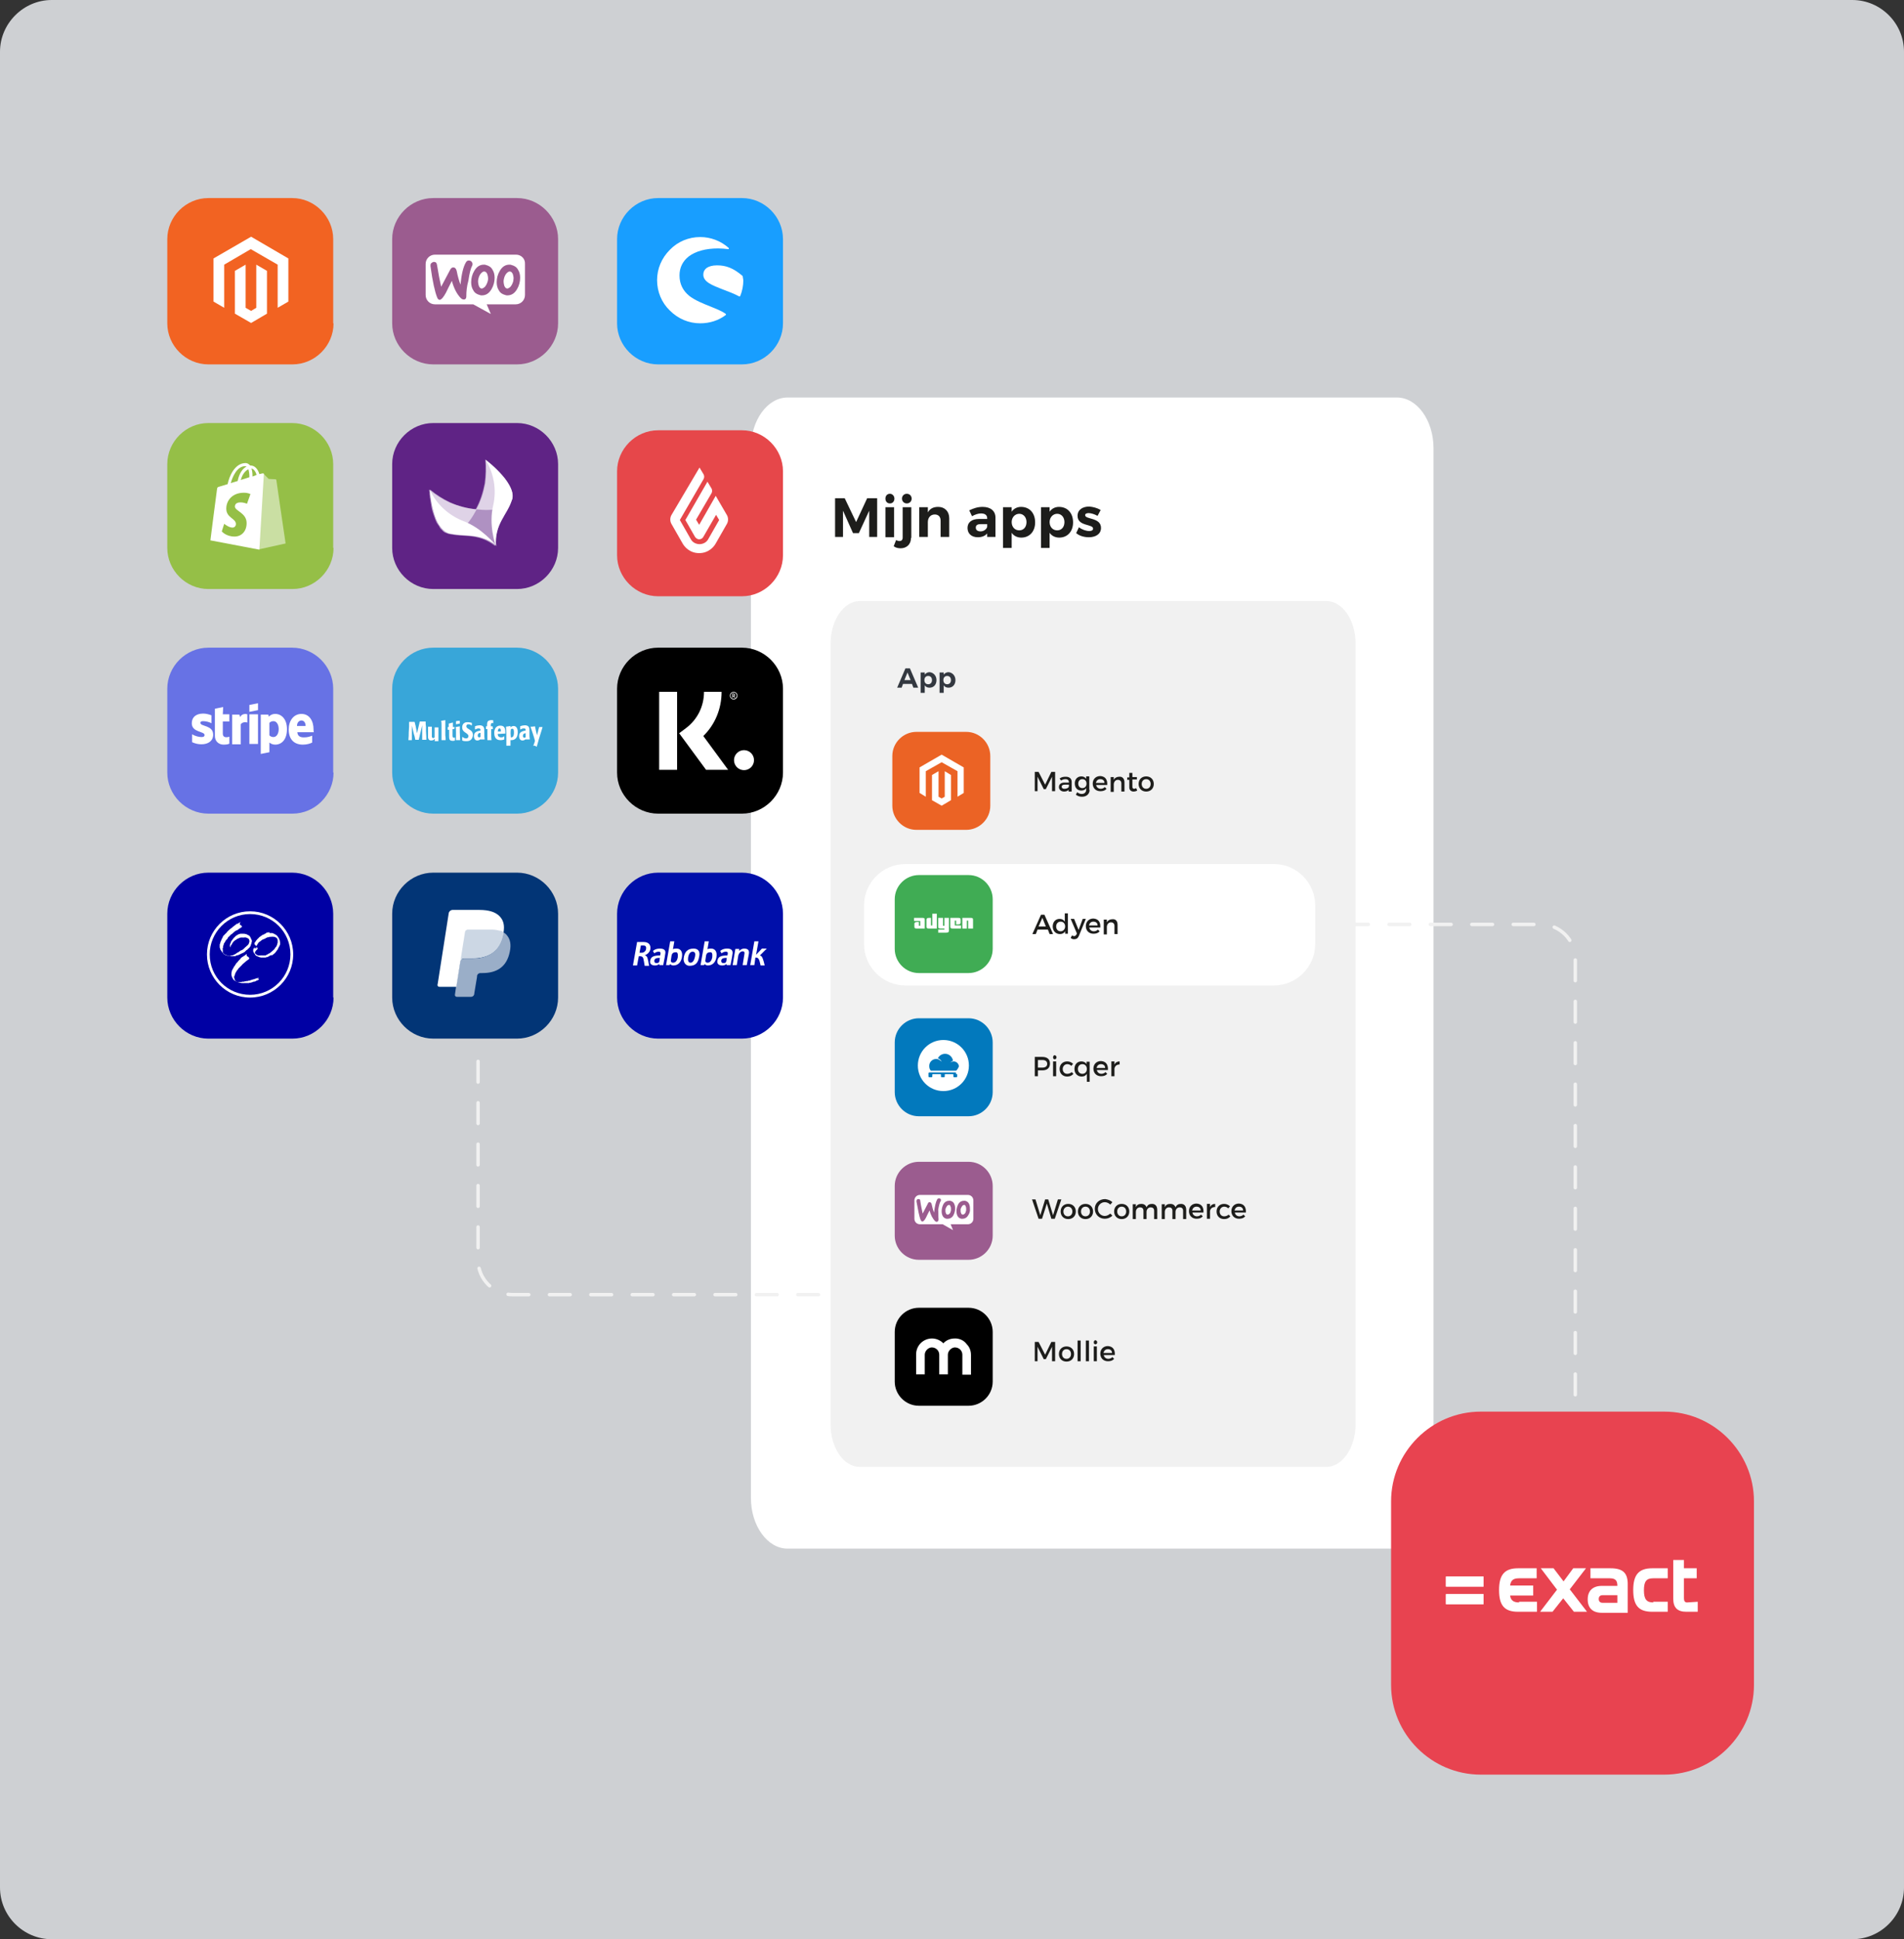 <?xml version="1.0" encoding="utf-8"?>
<!-- Generator: Adobe Illustrator 27.9.0, SVG Export Plug-In . SVG Version: 6.00 Build 0)  -->
<svg version="1.1" id="Laag_1" xmlns="http://www.w3.org/2000/svg" xmlns:xlink="http://www.w3.org/1999/xlink" x="0px" y="0px"
	 viewBox="0 0 552 562" style="enable-background:new 0 0 552 562;" xml:space="preserve">
<rect x="0" y="0" width="552" height="562" fill="#333333" stroke="none"/>
<style type="text/css">
	.st0{fill:#FFFFFF;}
	.st1{fill:#CED0D3;}
	.st2{fill:#F1F1F1;}
	.st3{fill:#1D1D1B;}
	.st4{fill:#333840;}
	.st5{fill:#EB6325;}
	.st6{fill:#40AC54;}
	.st7{fill:#0279BD;}
	.st8{fill:#9B5C8F;}
	.st9{fill-rule:evenodd;clip-rule:evenodd;fill:#FFFFFF;}
	.st10{fill:none;stroke:#F1F1F1;stroke-linecap:round;stroke-linejoin:round;stroke-miterlimit:10;stroke-dasharray:6;}
	.st11{fill:#5F2385;}
	.st12{opacity:0.5;fill:#FFFFFF;}
	.st13{opacity:0.6;}
	.st14{fill:#189EFF;}
	.st15{fill:#F26322;}
	.st16{fill:#95BF47;}
	.st17{fill:#E6474A;}
	.st18{fill:#023576;}
	.st19{fill:#000FAA;}
	.st20{opacity:0.6;fill:#FFFFFF;}
	.st21{fill:#CCD7E4;}
	.st22{fill:#38A6D9;}
	.st23{fill:#0000A4;}
	.st24{fill:#6772E5;}
	.st25{fill:#E84350;}
</style>
<g>
	<path class="st0" d="M1432.9,1792.6"/>
	<path class="st0" d="M1432.9,1792.6"/>
</g>
<g>
	<path class="st1" d="M552,547c0,8.2-6.7,15-15,15H15c-8.2,0-15-6.7-15-15V15C0,6.8,6.8,0,15,0h522c8.3,0,15,6.8,15,15V547"/>
	<g>
		<path class="st0" d="M415.6,434.1c0,8.1-4.8,14.7-10.6,14.7H228.3c-5.8,0-10.6-6.6-10.6-14.7V129.9c0-8.1,4.8-14.7,10.6-14.7H405
			c5.8,0,10.6,6.6,10.6,14.7V434.1z"/>
		<path class="st2" d="M393,412.8c0,6.7-3.8,12.3-8.4,12.3H249.2c-4.6,0-8.4-5.5-8.4-12.3V186.5c0-6.7,3.8-12.3,8.4-12.3h135.4
			c4.6,0,8.4,5.5,8.4,12.3V412.8z"/>
		<path class="st0" d="M369.3,285.6H262.5c-6.6,0-12-5.4-12-12v-11.2c0-6.6,5.4-12,12-12h106.8c6.6,0,12,5.4,12,12v11.2
			C381.3,280.2,375.9,285.6,369.3,285.6z"/>
		<g>
			<path class="st3" d="M305,229.3l0-4.2l-1.8,3.6h-0.6l-1.8-3.6v4.2H300v-5.6h1.1l1.9,3.7l1.8-3.7h1.1v5.6H305z"/>
			<path class="st3" d="M309.9,228.8c-0.3,0.4-0.8,0.6-1.4,0.6c-0.9,0-1.5-0.6-1.5-1.3c0-0.8,0.6-1.3,1.6-1.3h1.3v-0.1
				c0-0.5-0.3-0.9-1-0.9c-0.4,0-0.8,0.1-1.3,0.4l-0.4-0.6c0.6-0.4,1-0.5,1.8-0.5c1.1,0,1.7,0.6,1.7,1.5l0,2.8h-0.9V228.8z
				 M309.9,227.8v-0.4h-1.2c-0.6,0-0.9,0.2-0.9,0.6c0,0.4,0.3,0.6,0.8,0.6C309.3,228.6,309.9,228.3,309.9,227.8z"/>
			<path class="st3" d="M315.9,228.9c0,1.2-0.9,2-2.2,2c-0.7,0-1.3-0.2-1.8-0.6l0.4-0.7c0.4,0.3,0.8,0.5,1.3,0.5
				c0.8,0,1.3-0.5,1.3-1.2v-0.5c-0.3,0.5-0.8,0.7-1.4,0.7c-1.2,0-1.9-0.8-1.9-2.1c0-1.2,0.8-2,1.9-2c0.7,0,1.1,0.3,1.4,0.7v-0.7h0.9
				V228.9z M315,227.1c0-0.8-0.5-1.3-1.2-1.3c-0.7,0-1.2,0.5-1.2,1.3c0,0.8,0.5,1.3,1.2,1.3C314.5,228.4,315,227.9,315,227.1z"/>
			<path class="st3" d="M321,227.5h-3.2c0.1,0.7,0.7,1.1,1.3,1.1c0.5,0,0.9-0.2,1.2-0.5l0.5,0.5c-0.4,0.5-1,0.7-1.8,0.7
				c-1.3,0-2.2-0.9-2.2-2.2c0-1.3,0.9-2.2,2.2-2.2C320.5,225,321.1,226,321,227.5z M320.2,226.9c0-0.7-0.5-1.1-1.2-1.1
				c-0.7,0-1.1,0.4-1.3,1.1H320.2z"/>
			<path class="st3" d="M326,226.7v2.7h-0.9v-2.4c0-0.6-0.4-1-1-1c-0.7,0-1.1,0.5-1.2,1.2v2.3h-0.9v-4.3h0.9v0.8
				c0.3-0.6,0.9-0.9,1.6-0.9C325.4,225,326,225.7,326,226.7z"/>
			<path class="st3" d="M329.7,229.1c-0.3,0.2-0.7,0.3-1.1,0.3c-0.6,0-1.2-0.4-1.2-1.2v-2.2h-0.6v-0.7h0.6V224h0.9v1.2h1.3v0.7h-1.3
				v2.1c0,0.4,0.2,0.6,0.5,0.6c0.2,0,0.4-0.1,0.6-0.2L329.7,229.1z"/>
			<path class="st3" d="M334.5,227.2c0,1.3-0.9,2.2-2.2,2.2c-1.3,0-2.2-0.9-2.2-2.2c0-1.3,0.9-2.2,2.2-2.2
				C333.6,225,334.5,225.9,334.5,227.2z M331,227.2c0,0.8,0.5,1.4,1.3,1.4c0.8,0,1.3-0.6,1.3-1.4c0-0.8-0.5-1.4-1.3-1.4
				C331.5,225.8,331,226.4,331,227.2z"/>
			<path class="st3" d="M300.8,269.4l-0.5,1.3h-1l2.5-5.6h1l2.5,5.6h-1l-0.5-1.3H300.8z M302.2,266l-1.1,2.5h2.1L302.2,266z"/>
			<path class="st3" d="M309.7,270.6h-0.9v-0.7c-0.3,0.5-0.8,0.8-1.5,0.8c-1.2,0-2.1-0.9-2.1-2.2c0-1.3,0.8-2.2,2-2.2
				c0.7,0,1.2,0.3,1.5,0.8v-2.4h0.9V270.6z M308.8,268.5c0-0.8-0.5-1.4-1.3-1.4c-0.8,0-1.3,0.6-1.3,1.4c0,0.8,0.5,1.4,1.3,1.4
				C308.2,269.9,308.8,269.3,308.8,268.5z"/>
			<path class="st3" d="M312.8,271.2c-0.3,0.7-0.7,1-1.4,1c-0.4,0-0.7-0.1-1-0.4l0.4-0.7c0.2,0.1,0.4,0.2,0.6,0.2
				c0.3,0,0.5-0.2,0.7-0.5l0.1-0.3l-1.8-4.2h1l1.3,3.2l1.2-3.2h0.9L312.8,271.2z"/>
			<path class="st3" d="M319,268.8h-3.2c0.1,0.7,0.7,1.1,1.3,1.1c0.5,0,0.9-0.2,1.2-0.5l0.5,0.5c-0.4,0.5-1,0.7-1.8,0.7
				c-1.3,0-2.2-0.9-2.2-2.2c0-1.3,0.9-2.2,2.2-2.2C318.5,266.3,319.1,267.3,319,268.8z M318.2,268.2c0-0.7-0.5-1.1-1.2-1.1
				c-0.7,0-1.1,0.4-1.3,1.1H318.2z"/>
			<path class="st3" d="M324,268v2.7h-0.9v-2.4c0-0.6-0.4-1-1-1c-0.7,0-1.1,0.5-1.2,1.2v2.3H320v-4.3h0.9v0.8
				c0.3-0.6,0.9-0.9,1.6-0.9C323.4,266.3,324,266.9,324,268z"/>
			<path class="st3" d="M302.2,306.3c1.4,0,2.2,0.7,2.2,1.9c0,1.3-0.8,2-2.2,2h-1.3v1.7H300v-5.6H302.2z M300.9,309.4h1.3
				c0.9,0,1.4-0.4,1.4-1.1c0-0.7-0.5-1.1-1.4-1.1h-1.3V309.4z"/>
			<path class="st3" d="M306.3,306.4c0,0.3-0.2,0.6-0.5,0.6c-0.3,0-0.5-0.2-0.5-0.6c0-0.3,0.2-0.6,0.5-0.6
				C306.1,305.9,306.3,306.1,306.3,306.4z M305.3,311.9v-4.3h0.9v4.3H305.3z"/>
			<path class="st3" d="M311.1,308.3l-0.5,0.6c-0.3-0.3-0.7-0.5-1.2-0.5c-0.7,0-1.3,0.6-1.3,1.4s0.5,1.4,1.3,1.4
				c0.5,0,1-0.2,1.3-0.5l0.5,0.5c-0.4,0.5-1,0.8-1.8,0.8c-1.3,0-2.2-0.9-2.2-2.2c0-1.3,0.9-2.2,2.2-2.2
				C310.1,307.6,310.7,307.9,311.1,308.3z"/>
			<path class="st3" d="M316,313.5h-0.9v-2.3c-0.3,0.5-0.8,0.8-1.5,0.8c-1.2,0-2.1-0.9-2.1-2.2c0-1.3,0.8-2.2,2-2.2
				c0.7,0,1.2,0.3,1.5,0.8v-0.7h0.9V313.5z M315.1,309.8c0-0.8-0.5-1.4-1.3-1.4c-0.8,0-1.3,0.6-1.3,1.4c0,0.8,0.5,1.4,1.3,1.4
				C314.6,311.2,315.1,310.6,315.1,309.8z"/>
			<path class="st3" d="M321.2,310.1H318c0.1,0.7,0.7,1.1,1.3,1.1c0.5,0,0.9-0.2,1.2-0.5l0.5,0.5c-0.4,0.5-1,0.7-1.8,0.7
				c-1.3,0-2.2-0.9-2.2-2.2c0-1.3,0.9-2.2,2.2-2.2C320.7,307.6,321.3,308.6,321.2,310.1z M320.4,309.5c0-0.7-0.5-1.1-1.2-1.1
				c-0.7,0-1.1,0.4-1.3,1.1H320.4z"/>
			<path class="st3" d="M323.1,308.5c0.3-0.6,0.8-0.9,1.5-0.9v0.9c-0.9,0-1.4,0.5-1.5,1.2v2.2h-0.9v-4.3h0.9V308.5z"/>
			<path class="st3" d="M304.8,353.2l-1.3-4.4l-1.4,4.4h-1l-1.9-5.6h1l1.4,4.6l1.4-4.6l0.9,0l1.4,4.6l1.4-4.6h1l-1.9,5.6H304.8z"/>
			<path class="st3" d="M311.9,351.1c0,1.3-0.9,2.2-2.2,2.2c-1.3,0-2.2-0.9-2.2-2.2c0-1.3,0.9-2.2,2.2-2.2
				C311,348.9,311.9,349.8,311.9,351.1z M308.3,351.1c0,0.8,0.5,1.4,1.3,1.4c0.8,0,1.3-0.6,1.3-1.4c0-0.8-0.5-1.4-1.3-1.4
				C308.9,349.7,308.3,350.3,308.3,351.1z"/>
			<path class="st3" d="M316.9,351.1c0,1.3-0.9,2.2-2.2,2.2c-1.3,0-2.2-0.9-2.2-2.2c0-1.3,0.9-2.2,2.2-2.2
				C316,348.9,316.9,349.8,316.9,351.1z M313.4,351.1c0,0.8,0.5,1.4,1.3,1.4c0.8,0,1.3-0.6,1.3-1.4c0-0.8-0.5-1.4-1.3-1.4
				C313.9,349.7,313.4,350.3,313.4,351.1z"/>
			<path class="st3" d="M322.5,348.4l-0.6,0.7c-0.4-0.4-1-0.7-1.6-0.7c-1.1,0-2,0.9-2,2c0,1.1,0.9,2,2,2c0.6,0,1.1-0.3,1.6-0.7
				l0.6,0.6c-0.6,0.6-1.4,0.9-2.2,0.9c-1.6,0-2.9-1.2-2.9-2.9c0-1.6,1.3-2.8,3-2.8C321.2,347.6,322,347.9,322.5,348.4z"/>
			<path class="st3" d="M327.4,351.1c0,1.3-0.9,2.2-2.2,2.2c-1.3,0-2.2-0.9-2.2-2.2c0-1.3,0.9-2.2,2.2-2.2
				C326.5,348.9,327.4,349.8,327.4,351.1z M323.9,351.1c0,0.8,0.5,1.4,1.3,1.4c0.8,0,1.3-0.6,1.3-1.4c0-0.8-0.5-1.4-1.3-1.4
				C324.4,349.7,323.9,350.3,323.9,351.1z"/>
			<path class="st3" d="M335.5,350.6v2.7h-0.9v-2.4c0-0.7-0.4-1-1-1c-0.7,0-1.2,0.6-1.2,1.3v2.1h-0.9v-2.4c0-0.7-0.4-1-1-1
				c-0.7,0-1.2,0.6-1.2,1.3v2.1h-0.9v-4.3h0.9v0.8c0.3-0.6,0.8-0.9,1.6-0.9c0.8,0,1.3,0.4,1.5,1c0.3-0.7,0.8-1,1.6-1
				C334.9,348.9,335.5,349.5,335.5,350.6z"/>
			<path class="st3" d="M343.9,350.6v2.7H343v-2.4c0-0.7-0.4-1-1-1c-0.7,0-1.2,0.6-1.2,1.3v2.1h-0.9v-2.4c0-0.7-0.4-1-1-1
				c-0.7,0-1.2,0.6-1.2,1.3v2.1h-0.9v-4.3h0.9v0.8c0.3-0.6,0.8-0.9,1.6-0.9c0.8,0,1.3,0.4,1.5,1c0.3-0.7,0.8-1,1.6-1
				C343.3,348.9,343.9,349.5,343.9,350.6z"/>
			<path class="st3" d="M348.9,351.4h-3.2c0.1,0.7,0.7,1.1,1.3,1.1c0.5,0,0.9-0.2,1.2-0.5l0.5,0.5c-0.4,0.5-1,0.7-1.8,0.7
				c-1.3,0-2.2-0.9-2.2-2.2c0-1.3,0.9-2.2,2.2-2.2C348.4,348.9,349,349.9,348.9,351.4z M348.1,350.8c0-0.7-0.5-1.1-1.2-1.1
				c-0.7,0-1.1,0.4-1.3,1.1H348.1z"/>
			<path class="st3" d="M350.8,349.8c0.3-0.6,0.8-0.9,1.5-0.9v0.9c-0.9,0-1.4,0.5-1.5,1.2v2.2h-0.9v-4.3h0.9V349.8z"/>
			<path class="st3" d="M356.6,349.6l-0.5,0.6c-0.3-0.3-0.7-0.5-1.2-0.5c-0.7,0-1.3,0.6-1.3,1.4c0,0.8,0.5,1.4,1.3,1.4
				c0.5,0,1-0.2,1.3-0.5l0.5,0.5c-0.4,0.5-1,0.8-1.8,0.8c-1.3,0-2.2-0.9-2.2-2.2c0-1.3,0.9-2.2,2.2-2.2
				C355.6,348.9,356.2,349.2,356.6,349.6z"/>
			<path class="st3" d="M361.2,351.4h-3.2c0.1,0.7,0.7,1.1,1.3,1.1c0.5,0,0.9-0.2,1.2-0.5l0.5,0.5c-0.4,0.5-1,0.7-1.8,0.7
				c-1.3,0-2.2-0.9-2.2-2.2c0-1.3,0.9-2.2,2.2-2.2C360.7,348.9,361.3,349.9,361.2,351.4z M360.4,350.8c0-0.7-0.5-1.1-1.2-1.1
				c-0.7,0-1.1,0.4-1.3,1.1H360.4z"/>
			<path class="st3" d="M305,394.5l0-4.2l-1.8,3.6h-0.6l-1.8-3.6v4.2H300v-5.6h1.1l1.9,3.7l1.8-3.7h1.1v5.6H305z"/>
			<path class="st3" d="M311.4,392.4c0,1.3-0.9,2.2-2.2,2.2c-1.3,0-2.2-0.9-2.2-2.2c0-1.3,0.9-2.2,2.2-2.2
				C310.5,390.2,311.4,391.1,311.4,392.4z M307.9,392.4c0,0.8,0.5,1.4,1.3,1.4c0.8,0,1.3-0.6,1.3-1.4c0-0.8-0.5-1.4-1.3-1.4
				C308.4,391,307.9,391.6,307.9,392.4z"/>
			<path class="st3" d="M312.4,394.5v-6h0.9v6H312.4z"/>
			<path class="st3" d="M314.8,394.5v-6h0.9v6H314.8z"/>
			<path class="st3" d="M318.1,389c0,0.3-0.2,0.6-0.5,0.6c-0.3,0-0.5-0.2-0.5-0.6c0-0.3,0.2-0.6,0.5-0.6
				C317.9,388.5,318.1,388.7,318.1,389z M317.1,394.5v-4.3h0.9v4.3H317.1z"/>
			<path class="st3" d="M323.2,392.7h-3.2c0.1,0.7,0.7,1.1,1.3,1.1c0.5,0,0.9-0.2,1.2-0.5l0.5,0.5c-0.4,0.5-1,0.7-1.8,0.7
				c-1.3,0-2.2-0.9-2.2-2.2c0-1.3,0.9-2.2,2.2-2.2C322.7,390.2,323.3,391.2,323.2,392.7z M322.4,392.1c0-0.7-0.5-1.1-1.2-1.1
				c-0.7,0-1.1,0.4-1.3,1.1H322.4z"/>
		</g>
		<polygon class="st3" points="252,155.6 252,148 249,154.5 247.3,154.5 244.4,148 244.4,155.6 242.1,155.6 242.1,144.4 
			244.9,144.4 248.2,151.3 251.4,144.4 254.3,144.4 254.3,155.6 		"/>
		<path class="st3" d="M259.3,144.5c0,0.8-0.5,1.4-1.3,1.4c-0.8,0-1.3-0.6-1.3-1.4s0.5-1.4,1.3-1.4
			C258.7,143.1,259.3,143.7,259.3,144.5z M256.7,155.6V147h2.5v8.7H256.7z"/>
		<path class="st3" d="M264.1,155.9c0,2-1.4,3-3,3c-0.8,0-1.5-0.2-2-0.6l0.7-1.8c0.3,0.2,0.7,0.3,1,0.3c0.5,0,0.9-0.3,0.9-1V147h2.5
			V155.9z M264.3,144.5c0,0.8-0.6,1.4-1.4,1.4c-0.8,0-1.4-0.6-1.4-1.4c0-0.8,0.6-1.4,1.4-1.4C263.7,143.1,264.3,143.7,264.3,144.5z"
			/>
		<path class="st3" d="M275.2,150.2v5.4h-2.5v-4.7c0-1.1-0.6-1.8-1.7-1.8c-1.2,0-2,0.9-2,2.2v4.3h-2.5V147h2.5v1.5
			c0.6-1.1,1.6-1.6,3-1.6C273.9,146.9,275.2,148.2,275.2,150.2z"/>
		<path class="st3" d="M286.2,154.6c-0.6,0.7-1.5,1.1-2.7,1.1c-1.9,0-3-1.1-3-2.7c0-1.6,1.2-2.6,3.3-2.6h2.4v-0.2
			c0-0.9-0.6-1.4-1.8-1.4c-0.8,0-1.7,0.3-2.6,0.8l-0.8-1.7c1.3-0.6,2.4-1,3.9-1c2.3,0,3.7,1.2,3.7,3.1l0,5.6h-2.4V154.6z
			 M286.2,152.7v-0.8h-1.9c-0.9,0-1.4,0.3-1.4,1c0,0.7,0.5,1.1,1.4,1.1C285.2,154,286,153.4,286.2,152.7z"/>
		<path class="st3" d="M300.1,151.4c0,2.6-1.6,4.4-4,4.4c-1.2,0-2.2-0.5-2.8-1.4v4.4h-2.5V147h2.5v1.3c0.6-0.9,1.6-1.4,2.7-1.4
			C298.5,146.9,300.1,148.7,300.1,151.4z M297.6,151.3c0-1.4-0.9-2.4-2.1-2.4s-2.2,1-2.2,2.4c0,1.4,0.9,2.4,2.2,2.4
			S297.6,152.7,297.6,151.3z"/>
		<path class="st3" d="M311.1,151.4c0,2.6-1.6,4.4-4,4.4c-1.2,0-2.2-0.5-2.8-1.4v4.4h-2.5V147h2.5v1.3c0.6-0.9,1.6-1.4,2.7-1.4
			C309.5,146.9,311.1,148.7,311.1,151.4z M308.6,151.3c0-1.4-0.9-2.4-2.1-2.4s-2.2,1-2.2,2.4c0,1.4,0.9,2.4,2.2,2.4
			S308.6,152.7,308.6,151.3z"/>
		<path class="st3" d="M319.1,147.8l-0.9,1.7c-0.9-0.5-1.9-0.8-2.6-0.8c-0.6,0-1,0.2-1,0.6c0,1.3,4.6,0.6,4.6,3.7
			c0,1.8-1.6,2.7-3.5,2.7c-1.4,0-2.8-0.4-3.7-1.2l0.8-1.7c0.9,0.7,2.1,1.1,3,1.1c0.6,0,1.1-0.2,1.1-0.7c0-1.4-4.5-0.6-4.5-3.7
			c0-1.8,1.5-2.7,3.4-2.7C316.9,146.9,318.1,147.2,319.1,147.8z"/>
		<path class="st4" d="M261.8,198.2l-0.4,1.1h-1.3l2.4-5.6h1.3l2.4,5.6h-1.4l-0.4-1.1H261.8z M263.1,194.9l-0.9,2.2h1.8L263.1,194.9
			z"/>
		<path class="st4" d="M271.5,197.1c0,1.3-0.8,2.2-2,2.2c-0.6,0-1.1-0.2-1.4-0.7v2.2h-1.2v-5.9h1.2v0.6c0.3-0.4,0.8-0.7,1.4-0.7
			C270.6,194.9,271.5,195.8,271.5,197.1z M270.2,197.1c0-0.7-0.4-1.2-1.1-1.2s-1.1,0.5-1.1,1.2c0,0.7,0.4,1.2,1.1,1.2
			S270.2,197.8,270.2,197.1z"/>
		<path class="st4" d="M277,197.1c0,1.3-0.8,2.2-2,2.2c-0.6,0-1.1-0.2-1.4-0.7v2.2h-1.2v-5.9h1.2v0.6c0.3-0.4,0.8-0.7,1.4-0.7
			C276.1,194.9,277,195.8,277,197.1z M275.7,197.1c0-0.7-0.4-1.2-1.1-1.2s-1.1,0.5-1.1,1.2c0,0.7,0.4,1.2,1.1,1.2
			S275.7,197.8,275.7,197.1z"/>
		<path class="st5" d="M287.1,233.5c0,3.9-3.2,7-7,7h-14.4c-3.9,0-7-3.2-7-7v-14.4c0-3.9,3.2-7,7-7h14.4c3.9,0,7,3.2,7,7V233.5z"/>
		<polygon class="st0" points="273,218.7 266.6,222.4 266.6,229.8 268.4,230.9 268.4,223.5 273,220.9 277.6,223.5 277.6,230.9 
			279.4,229.8 279.4,222.4 		"/>
		<polygon class="st0" points="273.9,230.9 273,231.4 272.1,230.9 272.1,223.5 270.2,224.6 270.2,231.9 273,233.5 275.7,231.9 
			275.7,224.6 273.9,223.5 		"/>
		<path class="st6" d="M287.8,275c0,3.9-3.2,7-7,7h-14.4c-3.9,0-7-3.2-7-7v-14.4c0-3.9,3.2-7,7-7h14.4c3.9,0,7,3.2,7,7V275z"/>
		<path class="st0" d="M282.1,269.1v-2.6c0-0.4-0.2-0.5-0.8-0.5H279v3.1h1.3v-2.3h0.4v2.3H282.1"/>
		<path class="st0" d="M275.1,269.8V266h-1.3v2.3h-0.4V266H272v2.6c0,0.4,0.2,0.5,0.8,0.5h1v0.3H272v0.9h2.3
			C274.9,270.3,275.1,270.1,275.1,269.8"/>
		<path class="st0" d="M271.6,269.1v-4.3h-1.3v3.4h-0.4V266h-0.5c-0.6,0-0.8,0.2-0.8,0.5v2.1c0,0.4,0.2,0.5,0.8,0.5H271.6"/>
		<path class="st0" d="M268.1,269.1v-2.6c0-0.4-0.2-0.5-0.8-0.5H265v0.9h1.8v1.4h-0.4v-1.1h-0.5c-0.6,0-0.8,0.2-0.8,0.5v0.9
			c0,0.4,0.2,0.5,0.8,0.5H268.1"/>
		<path class="st0" d="M275.5,266v2.6c0,0.4,0.2,0.5,0.8,0.5h2.3v-0.9h-1.8v-1.4h0.4v1.1h0.5c0.6,0,0.8-0.2,0.8-0.5v-0.9
			c0-0.4-0.2-0.5-0.8-0.5H275.5"/>
		<g>
			<path class="st7" d="M287.8,316.5c0,3.9-3.2,7-7,7h-14.4c-3.9,0-7-3.2-7-7v-14.4c0-3.9,3.2-7,7-7h14.4c3.9,0,7,3.2,7,7V316.5z"/>
			<path class="st0" d="M273.5,301.4c-4.1,0-7.4,3.3-7.4,7.4c0,4.1,3.3,7.4,7.4,7.4s7.4-3.3,7.4-7.4
				C280.9,304.7,277.6,301.4,273.5,301.4 M277.5,311.3L277.5,311.3l0,0.7c0,0.1-0.1,0.2-0.2,0.2h-0.7c-0.1,0-0.2-0.1-0.2-0.2v-0.6
				l-0.1-0.1h-2.3l-0.1,0.1v0.6c0,0.1-0.1,0.2-0.2,0.2h-0.7c-0.1,0-0.2-0.1-0.2-0.2v-0.6l-0.1-0.1h-2.3l-0.1,0.1v0.6
				c0,0.1-0.1,0.2-0.2,0.2h-0.7c-0.1,0-0.2-0.1-0.2-0.2v-0.8V311c0-0.1,0.1-0.2,0.2-0.2h7.6c0.1,0,0.2,0.1,0.2,0.2V311.3z
				 M277.3,310.2c-0.1,0.1-0.1,0.1-0.2,0.1l-7.1,0c-0.1,0-0.2,0-0.2-0.1c-0.3-0.3-0.4-0.8-0.4-1.3c0-1.1,0.9-2,2-2
				c0.4,0,0.7,0.1,1,0.3c0.2,0.1,0.4,0.3,0.6,0.5l0,0l0,0c-0.2-0.5-0.6-0.8-1.1-1c0.4-0.8,1.2-1.3,2.1-1.3c1.2,0,2.1,0.9,2.3,2
				c-0.3,0.1-0.6,0.3-0.9,0.6l0,0l0,0c0.1-0.1,0.2-0.1,0.3-0.2c0.2-0.1,0.5-0.2,0.8-0.2c0.8,0,1.5,0.7,1.5,1.5
				C277.8,309.5,277.6,309.9,277.3,310.2"/>
		</g>
		<g>
			<path class="st8" d="M287.8,358.1c0,3.9-3.2,7-7,7h-14.4c-3.9,0-7-3.2-7-7v-14.4c0-3.9,3.2-7,7-7h14.4c3.9,0,7,3.2,7,7V358.1z"/>
			<path class="st0" d="M279.6,349.2c-0.3,0-0.5,0.1-0.7,0.4c-0.2,0.3-0.3,0.5-0.4,0.8c0,0.2,0,0.3,0,0.5c0,0.2,0,0.4,0.1,0.6
				c0.1,0.3,0.2,0.4,0.4,0.5c0.2,0,0.4,0,0.6-0.2c0.3-0.2,0.4-0.6,0.5-1c0-0.2,0-0.3,0-0.5c0-0.2,0-0.4-0.1-0.6
				C279.9,349.4,279.8,349.2,279.6,349.2z"/>
			<path class="st0" d="M280.6,346.3h-13.9c-0.9,0-1.6,0.7-1.6,1.6v5.3c0,0.9,0.7,1.6,1.6,1.6h6.6l3,1.7l-0.7-1.7h5
				c0.9,0,1.6-0.7,1.6-1.6v-5.3C282.2,347,281.5,346.3,280.6,346.3z M272.1,353.3c0,0.2,0,0.3-0.1,0.5c-0.1,0.2-0.2,0.2-0.4,0.3
				c-0.2,0-0.4-0.1-0.6-0.3c-0.6-0.7-1.2-1.7-1.5-3c-0.5,0.9-0.8,1.6-1,2c-0.4,0.8-0.8,1.2-1.1,1.2c-0.2,0-0.3-0.1-0.5-0.5
				c-0.4-0.9-0.7-2.7-1.2-5.3c0-0.2,0-0.3,0.1-0.5c0.1-0.1,0.2-0.2,0.4-0.2c0.4,0,0.6,0.1,0.6,0.5c0.2,1.5,0.5,2.7,0.7,3.7l1.5-2.9
				c0.1-0.3,0.3-0.4,0.5-0.4c0.3,0,0.5,0.2,0.6,0.6c0.2,0.9,0.4,1.7,0.7,2.4c0.2-1.8,0.5-3.1,0.9-3.8c0.1-0.2,0.3-0.3,0.5-0.3
				c0.2,0,0.3,0,0.4,0.1c0.1,0.1,0.2,0.2,0.2,0.4c0,0.1,0,0.2-0.1,0.3c-0.3,0.5-0.5,1.3-0.7,2.5C272.1,351.8,272,352.7,272.1,353.3z
				 M276.4,352.2c-0.4,0.7-1,1-1.6,1c-0.1,0-0.2,0-0.4,0c-0.5-0.1-0.9-0.4-1.1-0.8c-0.2-0.4-0.3-0.8-0.3-1.4c0-0.7,0.2-1.4,0.5-2
				c0.4-0.7,1-1,1.6-1c0.1,0,0.2,0,0.4,0c0.5,0.1,0.9,0.4,1.1,0.8c0.2,0.4,0.3,0.8,0.3,1.4C276.9,351,276.7,351.6,276.4,352.2z
				 M280.7,352.2c-0.4,0.7-1,1-1.6,1c-0.1,0-0.2,0-0.4,0c-0.5-0.1-0.9-0.4-1.1-0.8c-0.2-0.4-0.3-0.8-0.3-1.4c0-0.7,0.2-1.4,0.5-2
				c0.4-0.7,1-1,1.6-1c0.1,0,0.2,0,0.4,0c0.5,0.1,0.9,0.4,1.1,0.8c0.2,0.4,0.3,0.8,0.3,1.4C281.3,351,281.1,351.6,280.7,352.2z"/>
			<path class="st0" d="M275.2,349.2c-0.3,0-0.5,0.1-0.7,0.4c-0.2,0.3-0.3,0.5-0.4,0.8c0,0.2,0,0.3,0,0.5c0,0.2,0,0.4,0.1,0.6
				c0.1,0.3,0.2,0.4,0.4,0.5c0.2,0,0.4,0,0.6-0.2c0.3-0.2,0.4-0.6,0.5-1c0-0.2,0-0.3,0-0.5c0-0.2,0-0.4-0.1-0.6
				C275.5,349.4,275.4,349.2,275.2,349.2z"/>
		</g>
		<g>
			<path d="M287.8,400.4c0,3.9-3.2,7-7,7h-14.4c-3.9,0-7-3.2-7-7V386c0-3.9,3.2-7,7-7h14.4c3.9,0,7,3.2,7,7V400.4z"/>
			<path class="st9" d="M277.2,387.9c-0.1,0-0.3,0-0.4,0c-1.3,0-2.5,0.5-3.3,1.4c-0.9-0.9-2.1-1.4-3.3-1.4c-2.5,0-4.6,2-4.6,4.6v5.8
				h2.5v-5.7c0-1,0.9-2,1.9-2.1c0.1,0,0.1,0,0.2,0c1.1,0,2.1,0.9,2.1,2.1v5.7h2.5v-5.7c0-1,0.9-2,1.9-2.1c0.1,0,0.1,0,0.2,0
				c1.1,0,2.1,0.9,2.1,2.1v5.8h2.5v-5.7c0-1.2-0.4-2.3-1.2-3.1C279.5,388.5,278.4,388,277.2,387.9z"/>
		</g>
	</g>
	<path class="st10" d="M390.7,267.9h56c5.5,0,10,4.5,10,10v134.7"/>
	<path class="st10" d="M237.3,375.2h-88.7c-5.5,0-10-4.5-10-10v-59.3"/>
	<g>
		<g>
			<path class="st11" d="M161.8,158.8c0,6.5-5.4,11.9-11.9,11.9h-24.3c-6.5,0-11.9-5.4-11.9-11.9v-24.3c0-6.5,5.4-11.9,11.9-11.9
				h24.3c6.5,0,11.9,5.4,11.9,11.9V158.8z"/>
			<g>
				<g>
					<path class="st12" d="M143.6,157.7c0.1,0.3,0.2,0.5,0.2,0.6l0,0c-0.5-6.5,3.3-9.1,4.6-13.4c0-0.1,0-0.1,0-0.2
						c0-0.1,0.1-0.2,0.1-0.3c0.2-1.2-0.2-2.6-1.1-4.1v0c-0.1-0.1-0.2-0.2-0.2-0.4l0,0c-0.2-0.2-0.3-0.5-0.5-0.7l-0.1-0.1l-0.1-0.2
						l-0.1-0.2l-0.2-0.2l-0.2-0.2l-0.1-0.1c-1.5-1.8-3.3-3.5-5.2-5l0,0c0.2,2.3,0.1,4.6-0.2,6.9c-0.5,2.6-1.3,5.2-2.6,7.5
						c-2.6-0.3-5.2-1-7.7-2c-2.1-1-4-2.2-5.8-3.7c0,0.2,0,0.4,0.1,0.6c0,0.1,0,0.1,0,0.2c0,0.2,0,0.3,0,0.4c0,0.1,0,0.1,0,0.2
						c0,0.2,0,0.3,0.1,0.4c0,0.1,0,0.1,0,0.2c0,0.2,0,0.4,0.1,0.6c0,0,0,0,0,0.1c0,0.2,0.1,0.4,0.1,0.6v0c0,0.2,0.1,0.4,0.1,0.6
						l0,0.1c0,0.2,0.1,0.3,0.1,0.5c0,0,0,0.1,0,0.1c0,0.2,0.1,0.4,0.1,0.6l0,0c0.1,0.6,0.3,1.2,0.5,1.8v0c0.3,0.9,0.6,1.8,1,2.6
						l0.2,0.3l0,0l0,0c0.1,0.1,0.1,0.2,0.2,0.3l0,0l0,0c0.1,0.1,0.1,0.2,0.2,0.3l0,0l0,0l0,0c0.1,0.1,0.2,0.2,0.2,0.3l0,0.1v0
						c0.1,0.1,0.2,0.2,0.3,0.4l0,0c0.1,0.1,0.1,0.2,0.2,0.2l0.1,0.1l0.1,0.1l0.1,0.1l0.1,0.1l0.1,0.1l0.1,0.1l0.1,0.1l0.2,0.1
						l0.1,0.1l0.2,0.1l0.1,0c0.1,0,0.2,0.1,0.3,0.1l0.2,0.1c4.3,1.3,8.6-0.4,13.8,3.6"/>
					<g class="st13">
						<path class="st0" d="M140.7,140.1c-0.5,2.6-1.3,5.2-2.6,7.5c4.9,0.6,9.6-0.2,10.4-3c0.9-3.1-3.1-7.8-7.7-11.4
							C141,135.6,141,137.9,140.7,140.1z"/>
						<path class="st0" d="M130.5,145.6c-2.1-1-4-2.2-5.8-3.7c0.4,5.7,2.2,11.7,5.2,12.7c2.8,0.9,6-2.6,8.3-7
							C135.5,147.4,132.9,146.7,130.5,145.6z"/>
					</g>
					<g>
						<path class="st0" d="M134.3,151c-4.3-1.7-7.8-4.9-9.7-9.1l0,0c0.3,3.5,1,7.1,2.3,9.6c0.1,0.1,0.1,0.2,0.2,0.3v0
							c0.1,0.1,0.1,0.2,0.2,0.3l0,0c0.1,0.1,0.1,0.2,0.2,0.3l0,0l0.2,0.2l0.1,0.2l0,0l0.1,0.1c0.1,0.1,0.1,0.2,0.2,0.2
							c0.5,0.6,1.1,1,1.8,1.3l0.2,0.1c4.3,1.3,8.6-0.4,13.8,3.6C143.4,157.7,139.7,153,134.3,151z"/>
						<path class="st0" d="M148.5,144.7c0.9-3.1-3.1-7.8-7.7-11.4l0,0c2.4,3.9,3.2,8.6,2.2,13.1c-1.4,5.7,0.6,11.5,0.8,11.9l0,0
							c-0.5-6.5,3.3-9.1,4.6-13.4C148.5,144.8,148.5,144.7,148.5,144.7z"/>
					</g>
				</g>
			</g>
		</g>
		<g>
			<path class="st8" d="M161.8,93.7c0,6.5-5.4,11.9-11.9,11.9h-24.3c-6.5,0-11.9-5.4-11.9-11.9V69.3c0-6.5,5.4-11.9,11.9-11.9h24.3
				c6.5,0,11.9,5.4,11.9,11.9V93.7z"/>
			<g>
				<g>
					<path class="st0" d="M147.9,78.7c-0.4-0.1-0.8,0.2-1.2,0.7c-0.3,0.4-0.5,0.9-0.6,1.4c-0.1,0.3-0.1,0.6-0.1,0.9
						c0,0.3,0.1,0.7,0.2,1.1c0.2,0.5,0.4,0.7,0.7,0.8c0.3,0.1,0.6-0.1,1-0.4c0.4-0.4,0.7-1,0.9-1.7c0-0.3,0.1-0.6,0.1-0.9
						c0-0.3-0.1-0.7-0.2-1.1C148.5,79,148.2,78.7,147.9,78.7z"/>
					<path class="st0" d="M149.6,73.8h-23.5c-1.5,0-2.7,1.2-2.7,2.7v9c0,1.5,1.2,2.7,2.7,2.7h11.1l5.1,2.8l-1.2-2.8h8.4
						c1.5,0,2.7-1.2,2.7-2.7v-9C152.3,75,151.1,73.8,149.6,73.8z M135.2,85.6c0,0.3,0,0.6-0.1,0.8c-0.1,0.3-0.4,0.4-0.6,0.4
						c-0.3,0-0.6-0.1-0.9-0.4c-1.1-1.1-2-2.8-2.6-5c-0.8,1.5-1.3,2.6-1.7,3.4c-0.7,1.3-1.3,2-1.8,2.1c-0.3,0-0.6-0.2-0.8-0.8
						c-0.6-1.5-1.3-4.5-1.9-9c0-0.3,0-0.6,0.2-0.8c0.2-0.2,0.4-0.3,0.7-0.4c0.6,0,0.9,0.2,1,0.9c0.4,2.5,0.8,4.6,1.2,6.3l2.6-4.9
						c0.2-0.4,0.5-0.7,0.9-0.7c0.5,0,0.8,0.3,1,1c0.3,1.6,0.7,2.9,1.1,4c0.3-3,0.8-5.2,1.6-6.5c0.2-0.3,0.4-0.5,0.8-0.5
						c0.3,0,0.5,0.1,0.7,0.2c0.2,0.2,0.3,0.4,0.4,0.7c0,0.2,0,0.4-0.1,0.6c-0.5,0.9-0.8,2.3-1.1,4.3
						C135.3,83.1,135.2,84.6,135.2,85.6z M142.5,83.8c-0.7,1.2-1.6,1.8-2.8,1.8c-0.2,0-0.4,0-0.6-0.1c-0.8-0.2-1.5-0.6-1.9-1.4
						c-0.4-0.6-0.6-1.4-0.6-2.3c0-1.2,0.3-2.3,0.9-3.3c0.7-1.2,1.6-1.8,2.8-1.8c0.2,0,0.4,0,0.6,0.1c0.8,0.2,1.5,0.6,1.9,1.4
						c0.4,0.6,0.6,1.4,0.6,2.3C143.4,81.6,143.1,82.8,142.5,83.8z M149.9,83.8c-0.7,1.2-1.6,1.8-2.8,1.8c-0.2,0-0.4,0-0.6-0.1
						c-0.8-0.2-1.5-0.6-1.9-1.4c-0.4-0.6-0.6-1.4-0.6-2.3c0-1.2,0.3-2.3,0.9-3.3c0.7-1.2,1.6-1.8,2.8-1.8c0.2,0,0.4,0,0.6,0.1
						c0.8,0.2,1.5,0.6,1.9,1.4c0.4,0.6,0.6,1.4,0.6,2.3C150.8,81.6,150.5,82.8,149.9,83.8z"/>
					<path class="st0" d="M140.5,78.7c-0.4-0.1-0.8,0.2-1.2,0.7c-0.3,0.4-0.5,0.9-0.6,1.4c-0.1,0.3-0.1,0.6-0.1,0.9
						c0,0.3,0.1,0.7,0.2,1.1c0.2,0.5,0.4,0.7,0.7,0.8c0.3,0.1,0.6-0.1,1-0.4c0.4-0.4,0.7-1,0.9-1.7c0.1-0.3,0.1-0.6,0.1-0.9
						c0-0.3-0.1-0.7-0.2-1.1C141.1,79,140.8,78.7,140.5,78.7z"/>
				</g>
			</g>
		</g>
		<g>
			<path class="st14" d="M227,93.7c0,6.5-5.4,11.9-11.9,11.9h-24.3c-6.5,0-11.9-5.4-11.9-11.9V69.3c0-6.5,5.4-11.9,11.9-11.9h24.3
				c6.5,0,11.9,5.4,11.9,11.9V93.7z"/>
			<g>
				<g id="XMLID_00000043453674549697103810000016654022128924973995_">
					<path id="XMLID_00000042727460066406274810000005412730733615711163_" class="st0" d="M210.3,90.9c-1.1-0.8-2.7-1.4-4.4-2.1
						c-2-0.8-4.3-1.7-6-3c-1.9-1.5-2.9-3.5-2.9-6c0-2.2,0.9-4.1,2.7-5.5c2-1.5,4.9-2.3,8.5-2.3c1,0,2,0.1,2.9,0.2
						c0.1,0,0.2,0,0.2-0.1c0-0.1,0-0.2,0-0.2c-2.3-2.1-5.3-3.2-8.3-3.2c-3.3,0-6.5,1.3-8.8,3.7c-2.4,2.4-3.7,5.5-3.7,8.8
						c0,3.3,1.3,6.5,3.7,8.8c2.4,2.4,5.5,3.7,8.8,3.7c2.7,0,5.3-0.8,7.4-2.4c0,0,0.1-0.1,0.1-0.1C210.4,91,210.4,90.9,210.3,90.9z"
						/>
					<path id="XMLID_00000093136249306872013500000007172866158887094156_" class="st0" d="M215.3,80c0,0,0-0.1-0.1-0.1
						c-2.6-2.2-4.7-3-7.3-3c-1.4,0-2.4,0.3-3.1,0.8c-0.6,0.5-0.9,1.1-0.9,1.9c0,2.1,2.6,3.1,5.7,4.3c1.6,0.6,3.2,1.2,4.7,2
						c0,0,0.1,0,0.1,0c0,0,0,0,0.1,0c0,0,0.1-0.1,0.1-0.1c0.6-1.5,0.9-3,0.9-4.6C215.4,80.8,215.4,80.4,215.3,80z"/>
				</g>
			</g>
		</g>
		<path class="st15" d="M96.7,93.7c0,6.5-5.4,11.9-11.9,11.9H60.4c-6.5,0-11.9-5.4-11.9-11.9V69.3c0-6.5,5.4-11.9,11.9-11.9h24.3
			c6.5,0,11.9,5.4,11.9,11.9V93.7z"/>
		<g>
			<g>
				<polygon class="st0" points="72.8,68.6 61.9,74.9 61.9,87.4 65,89.2 65,76.7 72.7,72.2 80.5,76.7 80.5,89.2 83.6,87.4 
					83.6,74.9 				"/>
				<polygon class="st0" points="74.3,89.2 72.8,90.1 71.2,89.2 71.2,76.7 68.1,78.5 68.1,90.9 72.8,93.6 77.4,90.9 77.4,78.5 
					74.3,76.7 				"/>
			</g>
		</g>
		<g>
			<path class="st16" d="M96.7,158.8c0,6.5-5.4,11.9-11.9,11.9H60.4c-6.5,0-11.9-5.4-11.9-11.9v-24.3c0-6.5,5.4-11.9,11.9-11.9h24.3
				c6.5,0,11.9,5.4,11.9,11.9V158.8z"/>
			<g>
				<g>
					<path class="st12" d="M79.9,138.9c-0.1,0-2-0.1-2-0.1s-1.3-1.3-1.5-1.5c-0.1-0.1-0.1-0.1-0.2-0.1l-1.1,22l7.7-1.7
						c0,0-2.7-18.3-2.7-18.5C80.1,139,80,139,79.9,138.9z"/>
					<g>
						<path class="st0" d="M76.5,137.3c-0.1-0.1-0.4-0.1-0.5-0.1c0,0-0.3,0.1-0.8,0.2c-0.4-1.3-1.2-2.5-2.6-2.5c0,0-0.1,0-0.1,0
							c-0.4-0.5-0.9-0.7-1.3-0.7c-3.2,0-4.8,4-5.2,6.1c-1.3,0.4-2.2,0.7-2.3,0.7c-0.7,0.2-0.7,0.2-0.8,0.9
							c-0.1,0.5-1.9,14.7-1.9,14.7l14.2,2.7 M72.3,138.2c0,0.1,0,0.1,0,0.1c-0.8,0.3-1.6,0.5-2.5,0.8c0.5-1.8,1.4-2.7,2.2-3.1
							C72.2,136.6,72.3,137.3,72.3,138.2z M71.1,135.1c0.1,0,0.3,0.1,0.4,0.1c-1,0.5-2.1,1.7-2.6,4.2c-0.7,0.2-1.3,0.4-2,0.6
							C67.4,138.2,68.7,135.1,71.1,135.1z M71.6,146c0,0-0.8-0.4-1.9-0.4c-1.5,0-1.6,0.9-1.6,1.2c0,1.3,3.4,1.8,3.4,4.8
							c0,2.4-1.5,3.9-3.5,3.9c-2.5,0-3.7-1.5-3.7-1.5l0.7-2.2c0,0,1.3,1.1,2.4,1.1c0.7,0,1-0.6,1-1c0-1.7-2.8-1.8-2.8-4.5
							c0-2.3,1.7-4.6,5.1-4.6c1.3,0,1.9,0.4,1.9,0.4L71.6,146z M73.2,138.1c0-0.1,0-0.2,0-0.3c0-0.8-0.1-1.4-0.3-2
							c0.7,0.1,1.2,0.9,1.5,1.8C74,137.8,73.6,138,73.2,138.1z"/>
					</g>
				</g>
			</g>
		</g>
		<g>
			<path class="st17" d="M227,160.9c0,6.5-5.4,11.9-11.9,11.9h-24.3c-6.5,0-11.9-5.4-11.9-11.9v-24.3c0-6.5,5.4-11.9,11.9-11.9h24.3
				c6.5,0,11.9,5.4,11.9,11.9V160.9z"/>
			<g>
				<path class="st0" d="M202.8,135.5l1.2,2c0.2,0.4,0.2,0.9,0,1.3l-6.9,11.9l3.2,5.6c0.5,0.9,1.5,1.4,2.5,1.4c1,0,2-0.5,2.5-1.4
					l3.2-5.6l-0.9-1.5l-3.7,6.4c-0.2,0.4-0.7,0.7-1.2,0.7c-0.5,0-0.9-0.3-1.2-0.7l-2.8-4.9l6.4-11.1l1.2,2c0.2,0.4,0.2,0.9,0,1.3
					l-4.5,7.7l0.9,1.5l4.8-8.4l3.2,5.5c0.5,0.8,0.5,1.9,0,2.7l-3.2,5.6c-0.5,0.9-2,2.8-4.8,2.8c-2.8,0-4.3-1.9-4.8-2.8l-3.2-5.6
					c-0.5-0.8-0.5-1.9,0-2.7L202.8,135.5"/>
			</g>
		</g>
		<path class="st18" d="M161.8,289.1c0,6.5-5.4,11.9-11.9,11.9h-24.3c-6.5,0-11.9-5.4-11.9-11.9v-24.3c0-6.5,5.4-11.9,11.9-11.9
			h24.3c6.5,0,11.9,5.4,11.9,11.9V289.1z"/>
		<g>
			<path class="st0" d="M127.5,286h4.8l1.2-7.6h0l0,0.2c0.1-0.5,0.5-0.9,1.1-0.9h2.3c4.5,0,8-1.8,9-7.1c0-0.2,0.1-0.3,0.1-0.5
				c0.3-1.9,0-3.3-1.1-4.5c-1.2-1.3-3.2-1.9-5.9-1.9h-7.8c-0.5,0-1,0.4-1.1,0.9l-3.2,20.5C126.7,285.7,127,286,127.5,286z"/>
		</g>
		<path class="st19" d="M227,289.1c0,6.5-5.4,11.9-11.9,11.9h-24.3c-6.5,0-11.9-5.4-11.9-11.9v-24.3c0-6.5,5.4-11.9,11.9-11.9h24.3
			c6.5,0,11.9,5.4,11.9,11.9V289.1z"/>
		<g>
			<g>
				<g>
					<path class="st0" d="M196.2,274.9c-0.5,0-0.8,0-1.1,0.2l0.4-2.3h-1.2l-1.2,6.9h0.9h0h0.1l0.2-0.3c0.1,0.1,0.4,0.4,0.9,0.4
						c1.5,0,2.3-1.1,2.5-2.4C198,275.7,197.2,274.9,196.2,274.9z M196.5,277.4c-0.2,1.1-0.7,1.6-1.4,1.6c-0.4,0-0.7-0.3-0.6-0.7
						l0.2-1.4c0.1-0.5,0.4-0.9,1-0.9h0C196.4,275.8,196.6,276.3,196.5,277.4z"/>
					<path class="st0" d="M191.3,274.9c-1.4,0-2,0.7-2,0.7l0.4,0.7c0,0,0.4-0.5,1.3-0.5c0.5,0,0.5,0.3,0.5,0.5l-0.1,0.6
						c-1.8,0-2.7,0.3-2.9,1.5c-0.2,1,0.5,1.4,1.4,1.4c0.4,0,0.8-0.1,1.2-0.4l0.1,0.3h1.1l0-0.1l0.4-2.1l0.2-1.3
						C193,275.3,192.4,274.9,191.3,274.9z M190.3,279.1c-0.5,0-0.6-0.3-0.6-0.7c0.1-0.6,0.5-0.8,1.6-0.8
						C191.2,279,191,279.1,190.3,279.1z"/>
					<g>
						<path class="st0" d="M215.8,274.9c-0.8,0-1.2,0.4-1.5,0.7l0-0.6l-1.1,0l-0.8,4.7h1.2l0.4-2.5c0.1-0.9,0.7-1.5,1.3-1.5
							c0.6,0,0.6,0.4,0.5,0.9l-0.5,3.1h1.2l0.6-3.2C217.3,275.5,216.9,274.9,215.8,274.9z"/>
					</g>
					<path class="st0" d="M220.3,276.9l2-2h-1.4l-1.7,1.8l0,0l0.7-3.9h-1.2l-1.2,6.9h1.2l0.1-0.7l0.2-1.5c0.6,0,1,0.1,1.3,1.4
						l0.2,0.9h1.2c0,0-0.3-1.3-0.5-1.8C221,277.4,220.8,277,220.3,276.9z"/>
					<path class="st0" d="M210.8,274.9c-1.4,0-2,0.7-2,0.7l0.4,0.7c0,0,0.4-0.5,1.3-0.5c0.5,0,0.5,0.3,0.5,0.5l-0.1,0.6
						c-1.8,0-2.7,0.3-2.9,1.5c-0.2,1,0.5,1.4,1.4,1.4c0.4,0,0.8-0.1,1.2-0.4l0.1,0.3h1.1l0-0.1l0.4-2.1l0.2-1.3
						C212.4,275.3,211.9,274.9,210.8,274.9z M209.7,279.1c-0.5,0-0.6-0.3-0.6-0.7c0.1-0.6,0.5-0.8,1.6-0.8
						C210.6,279,210.4,279.1,209.7,279.1z"/>
					<path class="st0" d="M206.2,274.9c-0.5,0-0.8,0-1.1,0.2l0.4-2.3h-1.2l-1.2,6.9h0.9h0h0.1l0.2-0.3c0.1,0.1,0.4,0.4,0.9,0.4
						c1.5,0,2.3-1.1,2.5-2.4C208,275.7,207.2,274.9,206.2,274.9z M206.5,277.4c-0.2,1.1-0.7,1.6-1.4,1.6c-0.4,0-0.7-0.3-0.6-0.7
						l0.2-1.4c0.1-0.5,0.4-0.9,1-0.9h0C206.4,275.8,206.6,276.3,206.5,277.4z"/>
					<path class="st0" d="M188.5,275.3c0.3-1.3-0.3-2.3-1.9-2.3l-1.9,0l-1.2,6.8h1.2l0.5-2.7c1.1,0,1.3,0.2,1.5,1.6l0.2,1.2h1.3
						c-0.2-0.7-0.2-1.4-0.4-1.9c-0.1-0.6-0.3-1-0.9-1.2l0.1,0C187.9,276.5,188.4,275.7,188.5,275.3z M186.1,276.1h-0.7l0.4-2.1
						l0.7,0c0.8,0,0.9,0.5,0.8,1.1C187.2,275.6,186.7,276.1,186.1,276.1z"/>
					<path class="st0" d="M201.1,274.9c-1.9,0-2.7,1.1-2.9,2.9c-0.1,1.1,0.6,2.1,1.7,2.1c1.8,0,2.5-0.9,2.8-2.7
						C203,276,202.6,274.9,201.1,274.9z M201.5,277.2c-0.3,1.4-0.8,1.8-1.3,1.8c-0.7,0-0.8-0.7-0.7-1.5c0.2-1.3,0.8-1.7,1.3-1.7
						C201.7,275.8,201.6,276.7,201.5,277.2z"/>
				</g>
			</g>
		</g>
		<g>
			<g>
				<path class="st20" d="M145.9,270.2c0,0.1,0,0.3-0.1,0.5c-1,5.3-4.5,7.1-9,7.1h-2.3c-0.5,0-1,0.4-1.1,0.9l-1.2,7.4l-0.3,2.1
					c-0.1,0.4,0.2,0.7,0.6,0.7h4c0.5,0,0.9-0.3,1-0.8l0-0.2l0.8-4.8l0-0.3c0.1-0.5,0.5-0.8,1-0.8h0.6c3.9,0,7-1.6,7.9-6.2
					c0.4-1.9,0.2-3.5-0.8-4.7C146.7,270.7,146.3,270.4,145.9,270.2"/>
				<path class="st21" d="M144.8,269.7c-0.2,0-0.3-0.1-0.5-0.1c-0.2,0-0.3-0.1-0.5-0.1c-0.6-0.1-1.3-0.1-2-0.1h-6.1
					c-0.2,0-0.3,0-0.4,0.1c-0.3,0.1-0.5,0.4-0.5,0.7l-1.3,8.2l0,0.2c0.1-0.5,0.5-0.9,1.1-0.9h2.3c4.5,0,8-1.8,9-7.1
					c0-0.2,0.1-0.3,0.1-0.5c-0.3-0.1-0.5-0.3-0.8-0.4C145,269.8,144.9,269.7,144.8,269.7"/>
			</g>
		</g>
		<g>
			<path d="M227,223.9c0,6.5-5.4,11.9-11.9,11.9h-24.3c-6.5,0-11.9-5.4-11.9-11.9v-24.3c0-6.5,5.4-11.9,11.9-11.9h24.3
				c6.5,0,11.9,5.4,11.9,11.9V223.9z"/>
			<g>
				<path class="st0" d="M209.2,200.5h-5.1c0,4.2-1.9,8-5.2,10.5l-2,1.5l7.8,10.6h6.4l-7.2-9.8C207.3,210,209.2,205.4,209.2,200.5z"
					/>
				<rect x="191.1" y="200.5" class="st0" width="5.2" height="22.6"/>
				<g>
					<path class="st0" d="M213.1,201.4c0-0.2-0.2-0.4-0.4-0.4h-0.4v1.2h0.2v-0.4h0.2l0.2,0.4h0.2l-0.2-0.5
						C213.1,201.7,213.1,201.5,213.1,201.4z M212.7,201.6h-0.2v-0.4h0.2c0.1,0,0.2,0.1,0.2,0.2S212.9,201.6,212.7,201.6z"/>
					<path class="st0" d="M212.7,200.5c-0.6,0-1.1,0.5-1.1,1.1c0,0.6,0.5,1.1,1.1,1.1s1.1-0.5,1.1-1.1S213.3,200.5,212.7,200.5z
						 M212.7,202.5c-0.5,0-0.9-0.4-0.9-0.9s0.4-0.9,0.9-0.9c0.5,0,0.9,0.4,0.9,0.9S213.1,202.5,212.7,202.5z"/>
				</g>
				<path class="st0" d="M215.7,217.4c-1.6,0-2.9,1.3-2.9,2.9c0,1.6,1.3,2.9,2.9,2.9c1.6,0,2.9-1.3,2.9-2.9
					C218.6,218.7,217.3,217.4,215.7,217.4z"/>
			</g>
		</g>
		<g>
			<path class="st22" d="M161.8,223.9c0,6.5-5.4,11.9-11.9,11.9h-24.3c-6.5,0-11.9-5.4-11.9-11.9v-24.3c0-6.5,5.4-11.9,11.9-11.9
				h24.3c6.5,0,11.9,5.4,11.9,11.9V223.9z"/>
			<g>
				<path class="st0" d="M120.9,212.5l0.5-2.1c0.1-0.6,0.2-0.7,0.3-1.3l0,0c0.7,0,0.8,0,1.6,0l0.1,0c0,0.6,0,0.8,0.1,1.6l0,1.2
					c0.1,1.4,0.1,1.8,0.1,2.5l0,0c-0.6,0-0.7,0-1.2,0l0,0c0-1,0-1.1,0-2.1l0-2.1l-0.6,2.5c-0.2,0.9-0.3,1.2-0.4,1.7l-0.1,0
					c-0.4,0-0.5,0-0.9,0l0,0c-0.1-0.5-0.2-1.1-0.4-1.6l-0.6-2.5l0,1.8c0,1.6,0,1.8,0,2.4l0,0c-0.4,0-0.6,0-1,0l0,0
					c0.1-1.3,0.1-1.4,0.1-2.2l0.1-1.7c0-0.7,0-1.1,0-1.4l0,0c0.7,0,0.9,0,1.6,0l0,0c0.1,0.4,0.1,0.4,0.3,1.2L120.9,212.5z"/>
				<path class="st0" d="M126.1,214.1c-0.2,0.2-0.5,0.5-1.1,0.5c-0.8,0-0.9-0.7-0.9-0.9c0-0.2,0-0.5,0-0.9l0-0.4c0-1.1,0-1.3,0-1.8
					l0,0c0.5,0,0.6,0,1.1,0l0,0c0,0.3,0,1.6,0,1.9c0,0.2,0,0.8,0,1c0,0.1,0.1,0.4,0.4,0.4c0.2,0,0.3-0.1,0.4-0.2l0-0.6
					c0-0.1,0-1.6,0-2.3l0,0c0.5,0,0.6,0,1.1,0l0,0c0,0.5,0,0.7,0,1.5c0,0.2,0,1.2,0,1.6c0,0.4,0,0.7,0,0.9l0,0c-0.5,0-0.6,0-1.1,0
					l0,0L126.1,214.1z"/>
				<path class="st0" d="M129.2,214.5c-0.5,0-0.7,0-1.2,0l0,0c0-0.5,0-1,0-2.1c0-0.7,0-1.4,0-2.1c0-0.8,0-1-0.1-1.4l0,0
					c0.5-0.1,0.7-0.1,1.2-0.2l0,0c0,0.4,0,0.7,0,1.4c0,0.3,0,2,0,3C129.2,213.7,129.2,214.1,129.2,214.5L129.2,214.5z"/>
				<path class="st0" d="M131.7,211.3c-0.3,0-0.3,0-0.5,0v1c0,0.2,0,0.5,0,0.7c0,0.4,0,0.8,0.4,0.8c0.1,0,0.2,0,0.3-0.1l0,0
					c0,0.3,0,0.4,0,0.8l0,0.1c-0.2,0.1-0.4,0.1-0.6,0.1c-0.2,0-0.7,0-0.9-0.3c-0.2-0.3-0.2-0.6-0.2-1.1l0-0.5c0-0.2,0-1.1,0-1.3
					c-0.1,0-0.2,0-0.4,0l0,0c0-0.3,0-0.3,0-0.8l0,0c0.1,0,0.2,0,0.3,0c0-0.1,0-0.2,0-0.9l0-0.1c0.5-0.1,0.7-0.2,1.1-0.3l0.1,0
					c0,0.3,0,0.4,0,1.3c0.3,0,0.3,0,0.6,0l0,0C131.7,210.9,131.7,210.9,131.7,211.3L131.7,211.3z"/>
				<path class="st0" d="M133.4,214.5c-0.5,0-0.7,0-1.2,0l0,0c0-0.5,0-1,0-1.8c0-1.2,0-1.6-0.1-2l0,0c0.5-0.1,0.7-0.1,1.2-0.2l0,0
					c0,0.1,0,0.2,0,0.3c0,0.5,0,0.9,0,1.4C133.3,212.9,133.4,213.7,133.4,214.5L133.4,214.5z M133.3,209.7c-0.5,0.1-0.6,0.1-1.1,0.2
					l0,0c0-0.4,0-0.5,0-0.9l0,0c0.5-0.1,0.6-0.1,1.1-0.1l0,0C133.3,209.2,133.3,209.3,133.3,209.7L133.3,209.7z"/>
				<path class="st0" d="M136.7,210.3c-0.2-0.2-0.4-0.4-0.9-0.4c-0.4,0-0.6,0.2-0.6,0.6c0,0.2,0.1,0.4,0.4,0.6
					c0.1,0.1,0.5,0.3,0.6,0.4c0.5,0.3,0.9,0.7,0.9,1.5c0,0.5-0.2,0.9-0.4,1.2c-0.4,0.5-0.9,0.6-1.5,0.6c-0.3,0-0.8,0-1.2-0.2l0-0.1
					c0-0.2,0-0.3,0-0.5c0-0.1,0-0.3,0-0.4l0.1,0c0.3,0.2,0.6,0.4,1,0.4c0.6,0,0.7-0.4,0.7-0.7c0-0.3-0.2-0.5-0.6-0.8l-0.3-0.2
					c-0.4-0.3-0.9-0.6-0.9-1.5c0-0.6,0.2-0.9,0.4-1.1c0.4-0.4,0.8-0.4,1.3-0.4c0.4,0,0.8,0.1,1.1,0.2l0,0.1c0,0.2,0,0.3,0,0.5
					L136.7,210.3L136.7,210.3z"/>
				<path class="st0" d="M139.3,214.2c-0.1,0.1-0.4,0.4-0.9,0.4c-0.6,0-1-0.4-1-1.3c0-1.2,1-1.4,1.9-1.6c0-0.3,0-0.6-0.5-0.6
					c-0.5,0-0.8,0.2-1,0.3l-0.1,0c0-0.4,0-0.5,0-0.8l0-0.1c0.4-0.2,1-0.3,1.3-0.3c0.3,0,0.9,0,1.2,0.5c0.2,0.3,0.2,0.7,0.2,1.3
					l0,0.6c0,0.6,0,1.1,0.1,1.7l-0.1,0c-0.5,0-0.6,0-1.1,0l-0.1,0L139.3,214.2z M139.3,212.4c-0.3,0-0.8,0.1-0.8,0.8
					c0,0.3,0.2,0.5,0.4,0.5c0.2,0,0.4-0.1,0.4-0.2L139.3,212.4z"/>
				<path class="st0" d="M142.9,211.3c-0.2,0-0.3,0-0.5,0c0,1.8,0,2.5,0.1,3.2l0,0c-0.6,0-0.7,0-1.2,0l0,0c0-0.1,0-0.2,0-0.3
					c0-0.5,0-2.2,0-2.9c-0.2,0-0.2,0-0.4,0l0,0c0-0.3,0-0.4,0-0.8l0,0c0.1,0,0.2,0,0.3,0c0-0.6,0-1.1,0.2-1.4
					c0.3-0.4,0.9-0.4,1.1-0.4c0.3,0,0.4,0,0.5,0.1l0,0c0,0.3,0,0.4,0,0.8l-0.1,0c-0.1,0-0.1-0.1-0.2-0.1c-0.1,0-0.2,0.1-0.3,0.2
					c-0.1,0.1-0.1,0.3-0.1,0.8c0.2,0,0.3,0,0.5,0l0,0C142.9,210.9,142.9,210.9,142.9,211.3L142.9,211.3z"/>
				<path class="st0" d="M144.3,212.7c0,0.7,0.4,1,1,1c0.5,0,0.7-0.2,0.8-0.3l0.1,0c0,0.3,0,0.5,0,0.8l0,0.1
					c-0.2,0.1-0.6,0.2-1.1,0.2c-1.3,0-1.8-0.8-1.8-2.1c0-0.3,0-0.6,0.1-0.8c0.2-0.9,0.9-1.3,1.6-1.3c0.2,0,0.4,0,0.7,0.1
					c0.7,0.3,0.8,1,0.8,1.8c0,0.1,0,0.3,0,0.4l-0.1,0L144.3,212.7z M145.2,212c0-0.1,0-0.3,0-0.4c0-0.3-0.2-0.5-0.4-0.5
					c-0.1,0-0.4,0-0.5,0.9L145.2,212z"/>
				<path class="st0" d="M148,210.4c0,0.2,0,0.2,0,0.4c0.2-0.2,0.5-0.4,0.9-0.4c0.5,0,0.8,0.3,0.9,0.5c0.3,0.4,0.3,1,0.3,1.4
					c0,0.5-0.1,1.7-1.2,2.1c-0.3,0.1-0.5,0.1-0.9,0.1c0,0.6,0,1.3,0,1.6l0,0c-0.2,0-0.3,0-0.5,0c-0.2,0-0.4,0-0.7,0l0,0
					c0-0.6,0-1.2,0-1.8c0-1.2,0-2.4-0.1-3.7l0,0C147.3,210.5,147.5,210.5,148,210.4L148,210.4z M148.1,213.7c0,0,0.1,0,0.1,0h0.1
					c0.7-0.1,0.7-1,0.7-1.4c0-0.2,0-0.6-0.1-0.8c0-0.1-0.1-0.3-0.4-0.3c-0.2,0-0.3,0.1-0.4,0.2C148,212.3,148,212.7,148.1,213.7"/>
				<path class="st0" d="M152.4,214.2c-0.1,0.1-0.4,0.4-0.9,0.4c-0.6,0-1-0.4-1-1.3c0-1.2,1-1.4,1.9-1.6c0-0.3,0-0.6-0.5-0.6
					c-0.5,0-0.8,0.2-1,0.3l-0.1,0c0-0.4,0-0.5,0-0.8l0-0.1c0.4-0.2,1-0.3,1.3-0.3c0.3,0,0.9,0,1.2,0.5c0.2,0.3,0.2,0.7,0.2,1.3
					l0,0.6c0,0.6,0,1.1,0.1,1.7l-0.1,0c-0.5,0-0.6,0-1.1,0l-0.1,0L152.4,214.2z M152.4,212.5c-0.3,0-0.8,0.1-0.8,0.8
					c0,0.3,0.2,0.5,0.4,0.5c0.2,0,0.4-0.1,0.4-0.2V212.5z"/>
				<path class="st0" d="M154.6,216.1c0.2-0.4,0.3-0.7,0.5-1.4c-0.3-1.2-1-3.2-1.3-4.1l0,0c0.6,0,0.7,0,1.2-0.1l0.1,0
					c0.1,0.4,0.1,0.5,0.3,1.4l0.3,1.2l0.3-1.2c0.1-0.6,0.2-0.6,0.3-1.2l0,0c0.4,0,0.5,0,1,0l0,0c-0.2,0.6-0.2,0.8-0.7,2.3l-0.4,1.3
					c-0.3,1.1-0.4,1.5-0.6,2.1l-0.1,0C155.2,216.1,155.1,216.1,154.6,216.1L154.6,216.1z"/>
			</g>
		</g>
		<g>
			<path class="st23" d="M96.7,289.1c0,6.5-5.4,11.9-11.9,11.9H60.4c-6.5,0-11.9-5.4-11.9-11.9v-24.3c0-6.5,5.4-11.9,11.9-11.9h24.3
				c6.5,0,11.9,5.4,11.9,11.9V289.1z"/>
			<g>
				<path class="st0" d="M72.5,289.1c-6.9,0-12.5-5.6-12.5-12.5c0-6.9,5.6-12.5,12.5-12.5c6.9,0,12.5,5.6,12.5,12.5
					C85,283.5,79.4,289.1,72.5,289.1z M72.5,264.9c-6.5,0-11.7,5.3-11.7,11.7c0,6.5,5.2,11.7,11.7,11.7c6.5,0,11.7-5.3,11.7-11.7
					C84.2,270.1,79,264.9,72.5,264.9z"/>
				<path class="st9" d="M69.6,268c0.1,0,0,0.1,0.1,0.1c0,0,0.1,0,0.1,0c0,0,0.1,0,0.1,0.1c0.1,0,0,0.1,0.1,0.1
					c0.1,0,0.1,0.1,0.1,0.1c0,0,0,0.1,0,0.1c0,0.1,0.1,0.1,0,0.2c-0.1,0-0.1,0.1-0.2,0.1c0,0-0.1,0-0.1,0.1c-0.1,0-0.2,0.2-0.4,0.2
					c-0.1,0.1-0.2,0.1-0.2,0.2c-0.1,0.1-0.2,0.1-0.3,0.2c-0.1,0-0.1,0.1-0.2,0.1c-0.1,0-0.2,0.1-0.3,0.1c0,0-0.1,0.1-0.1,0.1
					c-0.1,0.1-0.3,0.1-0.4,0.3c-0.2,0.1-0.3,0.3-0.5,0.4c0,0.1-0.1,0.1-0.2,0.2c-0.1,0-0.1,0.1-0.2,0.1c-0.1,0.1-0.2,0.2-0.3,0.3
					c-0.1,0.1-0.1,0.2-0.2,0.2c-0.1,0.1-0.2,0.2-0.3,0.3c-0.1,0.1-0.2,0.2-0.2,0.3c0,0,0,0,0,0.1c-0.1,0.1-0.3,0.3-0.4,0.4
					c-0.1,0.1-0.2,0.2-0.2,0.3c-0.1,0.1-0.1,0.1-0.1,0.2c-0.1,0.1-0.1,0.2-0.2,0.2c0,0,0,0,0,0.1c-0.1,0.1-0.1,0.2-0.2,0.3
					c0,0.1-0.1,0.1,0,0.1c-0.1,0.1,0,0.2-0.1,0.3c0,0,0,0.1-0.1,0.2c0,0,0,0.1,0,0.1c0,0.1-0.1,0.2,0,0.3c-0.1,0.1,0,0.2-0.1,0.2
					c0,0.2-0.1,0.4,0,0.5c0,0.2,0,0.3,0,0.5c0,0.1,0,0.1,0,0.1c0,0.1,0,0.1,0,0.2c0,0.1,0.1,0.1,0.1,0.2c0,0,0,0,0,0.1
					c0.1,0.1,0.1,0.2,0.2,0.2c0.1,0,0.1,0.1,0.2,0.1c0,0,0.1,0,0.1,0.1c0.1,0,0.1,0.1,0.2,0.1c0.1,0,0.2,0,0.2,0.1
					c0.1,0,0.2,0,0.2,0c0.3,0.1,0.6,0.1,0.9,0.1c0,0,0.1,0,0.1,0c0.1,0,0.2-0.1,0.3-0.1c0.1,0,0.1-0.1,0.2,0
					c0.2-0.1,0.4-0.1,0.5-0.2c0-0.1,0.1,0,0.1-0.1c0.1,0,0.2,0,0.3-0.1c0,0,0.1,0,0.1-0.1c0.2,0,0.2-0.2,0.4-0.2
					c0,0,0.1-0.1,0.1-0.1c0-0.1,0.1-0.1,0.2-0.1c0.1,0,0.1-0.1,0.2-0.1c0,0,0.1-0.1,0.1-0.1c0,0,0.1,0,0.1-0.1
					c0.1,0,0.2-0.1,0.3-0.2c0,0,0,0,0.1,0c0-0.1,0.1-0.1,0.2-0.1c0.1,0,0.2-0.2,0.4-0.2c0,0,0.1,0,0.1-0.1c0.1-0.1,0.1-0.1,0.2-0.2
					c0,0,0.1,0,0.1-0.1c0.1,0,0.1-0.1,0.2-0.2c0.2-0.1,0.3-0.3,0.5-0.4c0.1,0,0.1-0.1,0.1-0.1c0.1-0.1,0.1-0.2,0.2-0.2
					c0.1,0,0.1-0.1,0.2-0.2c0-0.1,0.1-0.1,0.1-0.2c0.1-0.1,0.1-0.2,0.1-0.3c0-0.1,0.1-0.1,0.1-0.2c0,0,0-0.1,0-0.2
					c0-0.2,0-0.4-0.1-0.5c0-0.1-0.1-0.2-0.2-0.3c-0.1,0-0.2-0.1-0.2-0.1c-0.1,0-0.1-0.1-0.2-0.1c-0.1-0.1-0.2,0-0.3-0.1
					c-0.1,0-0.3-0.1-0.4,0c-0.1,0-0.1,0-0.2,0c-0.1,0-0.1,0-0.2,0c-0.1,0-0.3,0-0.4,0c0,0,0,0,0,0c0,0-0.1,0-0.1,0
					c-0.1,0-0.1,0-0.2,0c-0.1,0-0.2,0.1-0.3,0.1c-0.1,0-0.2,0.1-0.2,0.1c0,0-0.1,0-0.1,0c-0.1,0.1-0.3,0.1-0.4,0.2
					c-0.1,0-0.2,0.2-0.3,0.2c-0.1,0.1-0.2,0.1-0.2,0.1c-0.1,0.1-0.2,0.2-0.3,0.2c0,0.1-0.1,0.1-0.2,0.2c0,0,0,0,0,0
					c0,0-0.1,0.1-0.1,0.1c-0.1,0.1-0.2,0.3-0.3,0.4c0,0.1-0.1,0.1-0.1,0.2c-0.1,0.1-0.1,0.1-0.1,0.2c0,0,0,0.1-0.1,0.1
					c0,0,0,0.1-0.1,0.1c0,0.1,0,0.1-0.1,0.2c0,0,0,0.1,0,0.1c0,0,0,0.1,0,0.1c0,0,0,0.1,0,0.1c0,0-0.1,0.1-0.1,0.1c0,0,0,0,0,0
					c-0.1,0,0,0.1,0,0.1c0,0,0,0-0.1,0c0-0.1,0-0.1,0-0.2c0,0,0-0.1,0.1-0.1c0,0,0,0,0,0c0,0,0,0,0,0.1c0,0,0,0,0,0.1c0,0,0,0,0,0.1
					c0,0,0,0,0,0c0,0,0-0.1,0-0.1c0,0,0-0.1,0-0.1c0,0,0,0,0,0c0,0,0,0.1,0,0.1c0,0,0,0.1,0,0.1c0,0-0.1,0-0.1,0c0,0,0,0,0-0.1
					c0.1,0,0-0.1,0.1-0.2c0-0.1,0-0.2,0-0.3c0,0,0,0,0,0c-0.1,0.1,0,0.2-0.1,0.2c0,0,0,0.1,0,0.1c0,0,0,0,0,0c-0.1,0,0-0.1-0.1-0.1
					c0.1,0,0-0.1,0-0.1c0-0.1,0.1-0.2,0.1-0.4c0,0,0-0.1,0-0.1c0-0.1,0.1-0.1,0.1-0.2c0.1-0.1,0.1-0.4,0.2-0.5
					c0-0.1,0.1-0.1,0.1-0.2c0.1-0.1,0.2-0.3,0.3-0.4c0.1-0.1,0.2-0.2,0.2-0.3c0.1-0.1,0.2-0.2,0.3-0.3c0.1-0.1,0.3-0.3,0.4-0.4
					c0,0,0.1-0.1,0.1-0.1c0.2-0.1,0.3-0.2,0.5-0.3c0.1,0,0.1-0.1,0.2-0.1c0.1-0.1,0.2-0.1,0.3-0.1c0.1-0.1,0.3-0.1,0.4-0.1
					c0.1,0,0.2,0,0.3,0c0.1,0,0.3,0,0.4,0c0.2,0,0.5,0,0.7,0.1c0.1,0,0.2,0,0.2,0c0.1,0.1,0.2,0.1,0.3,0.2c0.1,0,0.2,0.1,0.3,0.1
					c0.1,0.1,0.2,0.2,0.3,0.2c0,0,0.1,0.1,0.1,0.1c0.1,0.1,0.1,0.1,0.1,0.2c0.1,0.1,0.1,0.2,0.2,0.3c0,0.1,0.1,0.2,0.1,0.3
					c0,0.1,0.1,0.1,0.1,0.2c0.1,0.1,0.1,0.2,0.1,0.3c0.1,0.1,0,0.1,0,0.2c0,0,0,0.1,0,0.1c0,0.1,0,0.2-0.1,0.3c0,0.1,0,0.1,0,0.2
					c0,0.1,0,0.1,0,0.1c-0.1,0,0,0.1-0.1,0.1c0,0.1-0.1,0.2-0.1,0.3c0,0,0,0.1,0,0.1c0,0.1-0.1,0.2-0.1,0.2
					c-0.1,0.1-0.1,0.2-0.2,0.3c-0.1,0.1-0.1,0.2-0.3,0.3c-0.1,0.1-0.2,0.2-0.4,0.4c0,0.1-0.1,0.1-0.2,0.1c0,0.1-0.2,0.1-0.2,0.2
					c0,0,0,0.1-0.1,0.1c-0.1,0-0.1,0.2-0.2,0.2c0,0,0,0-0.1,0.1c-0.1,0-0.1,0.1-0.2,0.1c-0.1,0.1-0.3,0.2-0.4,0.2
					c-0.1,0.1-0.3,0.1-0.4,0.2c-0.1,0-0.1,0.1-0.2,0.1c-0.1,0-0.2,0.1-0.4,0.2c-0.1,0-0.1,0-0.2,0.1c0,0-0.1,0-0.1,0
					c-0.1,0-0.1,0-0.1,0c-0.1,0-0.2,0.1-0.3,0.1c0,0-0.1,0-0.2,0.1c0,0-0.1,0-0.2,0.1c0,0-0.1,0-0.1,0c-0.1,0-0.1,0-0.2,0
					c0,0-0.1,0-0.1,0c-0.1,0-0.1,0-0.1,0c-0.1,0-0.1,0-0.2,0c-0.1,0-0.1,0-0.2,0c-0.1,0-0.2,0-0.2,0c0,0-0.1,0-0.2,0
					c-0.1,0-0.3,0-0.4-0.1c-0.1,0-0.2-0.1-0.3-0.1c0,0,0,0-0.1,0c-0.1,0-0.1-0.1-0.2,0c-0.1-0.1-0.2,0-0.2-0.1
					c-0.1,0-0.1-0.1-0.2-0.1c-0.1,0-0.1,0-0.1,0c-0.1,0-0.1-0.1-0.2-0.1c-0.1-0.1-0.3-0.2-0.4-0.3c-0.2-0.1-0.4-0.3-0.5-0.5
					c0-0.1-0.1-0.1-0.1-0.2c-0.1-0.1-0.2-0.3-0.3-0.4c0,0,0-0.1,0-0.1c0-0.1-0.1-0.1-0.1-0.2c0-0.1,0-0.2-0.1-0.3c0-0.1,0-0.3,0-0.4
					c0,0,0-0.1,0-0.2c0-0.1,0-0.2,0-0.2c0-0.1,0-0.2,0.1-0.3c0-0.2,0.1-0.3,0.1-0.4c0.1-0.1,0-0.2,0.1-0.3c0-0.1,0.1-0.1,0.1-0.2
					c0.1-0.1,0.1-0.2,0.1-0.3c0,0,0,0,0,0c0.1-0.2,0.2-0.4,0.3-0.5c0-0.1,0.1-0.2,0.1-0.3c0.1-0.2,0.2-0.4,0.4-0.5
					c0.1-0.1,0.2-0.3,0.4-0.4c0-0.1,0.1-0.1,0.2-0.2c0,0,0,0,0,0c0.1-0.2,0.2-0.2,0.3-0.4c0.3-0.3,0.6-0.6,1-0.9
					c0.1,0,0.1-0.1,0.1-0.1c0.1-0.1,0.3-0.1,0.4-0.3c0.1-0.1,0.2-0.2,0.4-0.3c0.1,0,0.1-0.1,0.1-0.1c0-0.1,0.1,0,0.1-0.1
					c0.1,0,0.2-0.1,0.3-0.2c0.1,0,0.1-0.1,0.2-0.2c0.1-0.1,0.2,0,0.3-0.1c0,0,0,0,0.1,0c0.1,0,0.2-0.1,0.3-0.2
					c0.1-0.1,0.2,0,0.3-0.2c0.1,0,0.1-0.1,0.2-0.1C69.4,267.9,69.5,267.9,69.6,268L69.6,268L69.6,268z"/>
				<path class="st9" d="M78.3,270.4c0.1,0,0.3,0,0.4,0c0.1,0,0.1,0,0.2,0c0,0.1,0.1,0,0.1,0c0.1,0,0.1,0.1,0.2,0.1
					c0.1,0.1,0.3,0.1,0.4,0.2c0.1,0,0.1,0.1,0.2,0.1c0.1,0,0.2,0.2,0.3,0.2c0.1,0.1,0.3,0.1,0.3,0.3c0.1,0.1,0.2,0.2,0.3,0.4
					c0,0,0,0.1,0.1,0.1c0.1,0.1,0.1,0.2,0.1,0.3c0,0,0,0.1,0.1,0.1c0,0.1,0,0.2,0.1,0.3c0,0.2,0.1,0.4,0.1,0.6c0,0,0,0.1,0,0.2
					c0,0,0,0.1,0,0.1c0,0.1,0,0.1,0,0.2c0,0,0,0.1,0,0.1c0,0.1,0,0.2-0.1,0.2c0,0.1-0.1,0.2-0.1,0.3c0,0,0,0.1-0.1,0.1
					c0,0.1,0,0.2-0.1,0.2c0,0,0,0.1-0.1,0.2c0,0.1-0.1,0.2-0.1,0.3c0,0.1-0.1,0.1-0.1,0.1c0,0-0.1,0.1,0,0.1c0,0-0.1,0.1-0.1,0.1
					c-0.1,0.1-0.2,0.2-0.2,0.3c-0.1,0.1-0.1,0.1-0.2,0.2c-0.1,0.1-0.1,0.2-0.2,0.3c0,0.1-0.2,0.1-0.2,0.2c0,0-0.1,0-0.1,0.1
					c-0.1,0.1-0.2,0.1-0.3,0.2c-0.1,0-0.1,0.1-0.1,0.1c0,0.1-0.1,0.1-0.2,0.1c0,0-0.1,0-0.1,0c0,0,0,0-0.1,0c-0.1,0-0.2,0.1-0.3,0.1
					c-0.1,0-0.1,0-0.2,0.1c-0.1,0-0.1,0.1-0.2,0.1c-0.1,0-0.1,0-0.1,0.1c-0.1,0-0.1,0-0.2,0.1c-0.1,0-0.2,0.1-0.4,0.1
					c-0.1,0-0.2,0-0.3,0.1c-0.1,0-0.2,0-0.3,0c-0.1,0-0.1,0-0.2,0c-0.1,0-0.1,0-0.2,0c-0.1,0-0.1,0-0.2,0c-0.1,0-0.3,0-0.4,0
					c-0.1,0-0.2,0-0.3-0.1c-0.1,0.1-0.1-0.1-0.2,0c0,0-0.1,0-0.1-0.1c-0.1,0-0.2,0-0.3-0.1c-0.1,0-0.2-0.1-0.3-0.1
					c-0.1-0.1-0.1-0.1-0.2-0.1c-0.1-0.1-0.2-0.1-0.2-0.2c0,0-0.1,0-0.1-0.1c0-0.1-0.1-0.1-0.1-0.2c-0.1-0.1-0.1-0.2-0.2-0.2
					c-0.1-0.1-0.1-0.3-0.2-0.4c-0.1-0.1-0.1-0.3-0.1-0.4c0-0.1,0.1-0.2,0-0.2c0-0.1,0-0.2,0.1-0.3c0-0.1,0.1-0.2,0.2-0.3
					c0-0.1,0.1,0,0.1-0.1c0,0,0,0,0.1,0c0,0,0,0,0,0.1c-0.1,0,0,0.1-0.1,0.2c0,0,0,0,0,0.1c0.1,0,0.1-0.1,0.1-0.1
					c0-0.1,0.1-0.1,0.1-0.1c0.1,0,0.2-0.1,0.2-0.2c0,0,0.1-0.1,0.2-0.1c0,0,0,0.1,0,0.1c-0.1,0-0.1,0-0.1,0.1c0,0-0.1,0.1-0.1,0.1
					c0,0-0.1,0-0.1,0.1c0,0,0,0,0.1,0c0.1,0,0.1-0.1,0.2-0.2c0.1,0,0.1-0.2,0.2-0.1c0,0,0.1,0,0.1,0c0,0,0,0,0,0.1c0,0,0,0,0,0
					c0,0,0,0.1,0,0.1c0,0,0,0,0,0c0,0,0,0,0,0c-0.1,0-0.1,0.1-0.1,0.1c0,0-0.1,0.1-0.1,0.1c0,0,0,0,0,0c0-0.1,0.1,0,0.1,0
					c0-0.1,0.1,0,0.2,0c0,0,0,0,0,0c-0.1,0-0.1,0.1-0.2,0.1c0,0.1-0.1,0.1-0.1,0.1c-0.1,0.1-0.2,0.2-0.3,0.3
					c-0.1,0.1-0.1,0.1-0.1,0.2c-0.1,0,0,0.1-0.1,0.1c0,0.1-0.1,0.2-0.1,0.3c0,0.1,0,0.2,0.1,0.2c0,0,0,0.1,0.1,0.1
					c0.1,0.1,0.1,0.2,0.2,0.2c0.1,0.1,0.2,0.1,0.3,0.2c0.1,0,0.2,0.1,0.3,0.1c0.1,0,0.1,0,0.2,0c0.2,0,0.4,0,0.6,0
					c0.1-0.1,0.2,0,0.4,0c0.1,0,0.1,0,0.2,0c0.1,0,0.1,0,0.2,0c0.1,0,0.1-0.1,0.2,0c0-0.1,0.1,0,0.1,0c0.1,0,0.2,0,0.3-0.1
					c0.1-0.1,0.2,0,0.2-0.1c0.1,0,0.1-0.1,0.2-0.1c0,0,0.1,0,0.2-0.1c0.1-0.1,0.2-0.2,0.4-0.2c0.1-0.1,0.3-0.2,0.4-0.3
					c0,0,0,0,0.1-0.1c0.2-0.1,0.3-0.3,0.5-0.4c0-0.1,0.1-0.1,0.1-0.1c0.1-0.1,0.2-0.2,0.4-0.4c0-0.1,0.1-0.1,0.1-0.2
					c0.1-0.1,0.2-0.3,0.3-0.4c0.1,0,0.1-0.1,0.1-0.1c0.1-0.1,0.1-0.3,0.2-0.4c0-0.1,0.1-0.2,0.1-0.4c0-0.1,0.1-0.2,0.1-0.3
					c0-0.1,0-0.1,0-0.2c0-0.2,0-0.3,0-0.5c0-0.2-0.1-0.3-0.1-0.4c0,0-0.1-0.1-0.1-0.1c0-0.2-0.2-0.2-0.3-0.3c-0.1,0-0.2-0.1-0.2-0.1
					c-0.1,0-0.1,0-0.2-0.1c0,0-0.1,0-0.1,0c0,0-0.1,0-0.1,0c0,0-0.1,0-0.1,0c-0.2,0-0.4-0.1-0.6,0c-0.1,0-0.1,0-0.2,0c0,0,0,0-0.1,0
					c0,0-0.1,0-0.1,0c0,0,0,0,0,0c0,0.1-0.1,0-0.1,0c-0.1,0-0.2,0-0.2,0.1c0,0-0.1,0-0.1,0c-0.1,0-0.2,0.1-0.2,0
					c-0.1,0-0.1,0-0.2,0.1c-0.1,0-0.2,0-0.2,0.1c0,0-0.1,0-0.1,0c-0.1,0-0.1,0.1-0.2,0.1c0,0-0.1,0.1-0.1,0.1
					c-0.1,0-0.1,0.1-0.2,0.1c0,0,0,0-0.1,0c-0.1,0-0.1,0.1-0.2,0.1c-0.1,0-0.1,0.1-0.2,0.1c0,0-0.1,0-0.1,0c0,0,0,0,0,0c0,0,0,0,0,0
					c-0.1,0.1-0.3,0.2-0.4,0.3c-0.1,0,0,0.1-0.1,0.1c-0.1,0.1-0.2,0.1-0.3,0.2c-0.2,0.1-0.4,0.3-0.5,0.5c0,0,0,0,0,0
					c0,0.1-0.1,0.1-0.1,0.2c-0.1,0-0.1,0.1-0.1,0.2c-0.1,0-0.1,0.1-0.1,0.1c0,0.1-0.1,0.1-0.1,0.2c-0.1,0-0.1,0.1-0.2,0
					c0,0-0.1,0-0.1-0.1c0,0,0-0.1,0-0.1c-0.1,0-0.1-0.1-0.2-0.1c-0.1-0.1-0.1-0.3-0.1-0.5c0-0.1,0-0.1,0.1-0.2
					c0.1-0.1,0.1-0.1,0.2-0.2c0,0,0,0,0-0.1c0.1-0.2,0.3-0.3,0.4-0.5c0-0.1,0.1-0.1,0.1-0.1c0.1,0,0.1-0.2,0.2-0.2
					c0.1-0.1,0.2-0.2,0.3-0.3c0.1-0.2,0.3-0.2,0.5-0.4c0.1-0.1,0.2-0.1,0.3-0.2c0.2-0.2,0.4-0.2,0.6-0.3c0.1-0.1,0.2-0.1,0.3-0.2
					c0.1,0,0.2,0,0.2-0.1c0,0,0.1,0,0.1-0.1c0.1,0,0.1,0,0.2-0.1c0.2,0,0.3-0.1,0.5-0.1c0,0,0,0,0,0c0.1,0,0.3,0,0.4,0
					C78,270.4,78.1,270.4,78.3,270.4C78.2,270.4,78.2,270.4,78.3,270.4L78.3,270.4L78.3,270.4z"/>
				<path class="st9" d="M74.3,274.5C74.2,274.6,74.2,274.6,74.3,274.5c-0.1,0.1-0.1,0-0.1,0.1c0,0,0,0,0,0c0,0,0-0.1,0-0.1
					C74.2,274.5,74.2,274.5,74.3,274.5C74.2,274.5,74.3,274.5,74.3,274.5L74.3,274.5L74.3,274.5z"/>
				<path class="st9" d="M71.6,277.1c0.1,0,0.1,0.1,0.2,0.1c0,0,0.1,0,0.1,0.1c0.1,0,0.1,0.1,0.2,0.1c0,0.1,0.1,0.1,0.1,0.2
					c0,0,0.1,0.1,0.1,0.1c0,0,0,0.1,0,0.1c-0.1,0.1-0.2,0.1-0.2,0.2c0,0,0,0.1-0.1,0.1c-0.1,0.1-0.2,0.1-0.3,0.2
					c-0.1,0.1-0.3,0.2-0.4,0.3c0,0-0.1,0.1-0.1,0.1c-0.2,0.2-0.4,0.3-0.6,0.5c-0.1,0,0,0.1-0.1,0.1c0,0-0.1,0-0.1,0.1
					c-0.1,0-0.1,0.1-0.1,0.1c-0.1,0.1-0.3,0.3-0.4,0.4c0,0,0,0,0,0c0,0,0,0.1-0.1,0.1c0,0.1-0.1,0.1-0.1,0.1c0,0-0.1,0-0.1,0.1
					c-0.1,0.1-0.1,0.2-0.2,0.2c-0.1,0.1-0.2,0.2-0.3,0.3c0,0,0,0,0,0.1c-0.1,0,0,0.1-0.1,0.1c0,0.1-0.1,0.1-0.1,0.1
					c0,0-0.1,0.1-0.1,0.1c0,0.1-0.1,0.1-0.1,0.2c-0.1,0.1-0.2,0.2-0.2,0.3c-0.1,0.1-0.1,0.2-0.2,0.3c0,0.1-0.1,0.2-0.1,0.3
					c0,0,0,0.1-0.1,0.1c0,0,0,0.1,0,0.1c0,0.1,0,0.1,0,0.1c0,0.1,0,0.2-0.1,0.2c0,0,0,0.1,0,0.1c0,0,0,0.1-0.1,0.1c0,0,0,0.1,0,0.1
					c0,0.1-0.1,0.2,0,0.3c0,0.1,0,0.2,0.1,0.3c0,0.1,0,0.1,0,0.2c0,0,0,0.1,0.1,0.1c0,0,0,0.1,0,0.1c0,0,0.1,0.1,0.1,0.1
					c0,0,0,0,0,0.1c0.1,0,0.2,0.1,0.2,0.2c0,0,0.1,0,0.1,0c0.1,0.1,0.2,0.1,0.2,0.1c0.1,0.1,0.2,0.1,0.4,0.1c0,0,0.1,0,0.1,0
					c0.1,0,0.1,0,0.2,0c0,0,0.1,0,0.1,0c0.1,0,0.1,0,0.2,0c0.1,0,0.1,0,0.2,0c0.1,0,0.2,0,0.3-0.1c0,0,0.1,0,0.1,0
					c0.1,0,0.1,0,0.2,0c0.1,0,0.2,0,0.2,0c0.1,0,0.2-0.1,0.3-0.1c0.1,0,0.1-0.1,0.2,0c0.1,0,0.2-0.1,0.4-0.1c0,0,0,0,0.1,0
					c0,0,0.1,0,0.1,0c0.1,0,0.2,0,0.2-0.1c0,0,0.1,0,0.1,0c0.1,0,0.1,0,0.2,0c0.1,0,0.2-0.1,0.3-0.1c0.1-0.1,0.2-0.1,0.3-0.1
					c0.1-0.1,0.2-0.1,0.3-0.1c0,0,0.1,0,0.2-0.1c0.1,0,0.1,0,0.2,0c0.1,0,0.2-0.1,0.2-0.1c0.1,0,0.1,0,0.2-0.1c0,0,0,0,0.1,0
					c0.1,0,0.1-0.1,0.2-0.1c0,0,0,0.1,0,0.1c0,0.1-0.1,0-0.1,0c-0.1,0-0.1,0.1-0.2,0.1c0,0,0,0,0,0c0,0,0,0,0,0c0,0,0.1,0,0.1-0.1
					c0.1,0,0.1-0.1,0.2-0.1c0.1,0,0.1-0.1,0.2-0.1c0,0,0,0.1,0,0.1c0,0,0,0,0,0c0,0.1,0.1,0,0.1,0c0-0.1,0.2,0,0.2-0.1
					c0,0,0.1-0.1,0.1,0c0,0,0.1,0,0.1,0.1c-0.1,0-0.1,0.1-0.2,0.1c0,0-0.1,0-0.1,0.1c0,0,0,0,0.1,0c0.1,0,0.1-0.1,0.2,0
					c0,0,0,0,0.1,0c0,0.1-0.1,0.1-0.1,0.1c0,0-0.1,0-0.1,0c0,0.1-0.1,0.1-0.2,0.1c0,0,0,0.1,0.1,0c0-0.1,0.1,0,0.2-0.1
					c0,0,0.1,0,0.1,0c0,0,0,0.1-0.1,0.1c0,0-0.1,0-0.1,0.1c0.1,0,0,0,0,0c-0.1,0.1-0.2,0-0.2,0.1c0,0-0.1,0-0.1,0
					c-0.1,0.1-0.3,0.1-0.4,0.2c0,0-0.1,0-0.1,0.1c0,0,0,0-0.1,0c-0.1,0-0.2,0.1-0.3,0.1c0,0,0,0-0.1,0c0,0-0.1,0-0.1,0
					c-0.1,0-0.1,0-0.2,0.1c-0.1,0-0.2,0.1-0.3,0.1c-0.1,0-0.2,0-0.3,0.1c0,0-0.1,0-0.1,0c-0.1,0-0.3,0-0.4,0.1c-0.1,0-0.2,0-0.3,0
					c0,0-0.1,0-0.2,0c0,0-0.1,0-0.2,0c-0.1,0-0.2,0-0.4,0c0,0,0,0-0.1,0c0,0-0.1,0-0.1,0c-0.1,0-0.2,0-0.3,0c-0.1,0.1-0.1,0-0.2,0
					c-0.1,0-0.2,0-0.3,0c0,0-0.1,0-0.1,0c-0.1,0-0.3-0.1-0.4-0.1c0,0-0.1,0-0.1,0c-0.1-0.1-0.2-0.1-0.3-0.1c-0.2,0-0.4-0.2-0.6-0.2
					c-0.1,0-0.2-0.1-0.2-0.1c0-0.1-0.1,0-0.2-0.1c-0.1-0.1-0.2-0.2-0.3-0.2c-0.1-0.1-0.1-0.1-0.2-0.2c-0.1-0.1-0.2-0.2-0.2-0.3
					c0-0.1-0.1-0.1-0.1-0.2c-0.1-0.1-0.2-0.3-0.2-0.5c-0.1-0.1,0-0.2-0.1-0.3c0-0.1-0.1-0.1,0-0.1c0-0.1,0-0.1,0-0.2c0,0,0,0,0,0
					c0-0.1,0-0.3,0-0.4c0-0.1,0.1-0.2,0.1-0.3c0,0,0-0.1,0-0.1c0-0.1,0-0.2,0.1-0.3c0-0.1,0-0.1,0.1-0.2c0-0.1,0.1-0.1,0.1-0.2
					c0-0.1,0.1-0.1,0.1-0.2c0,0,0,0,0,0c0,0,0-0.1,0.1-0.1c0-0.1,0.1-0.2,0.1-0.3c0.1-0.1,0.2-0.2,0.3-0.4c0.1,0,0.1-0.1,0.1-0.2
					c0,0,0.1-0.1,0.1-0.1c0.1-0.1,0.1-0.2,0.2-0.3c0-0.1,0.2-0.2,0.3-0.3c0.1-0.1,0.2-0.3,0.3-0.4c0.1-0.1,0.1-0.1,0.2-0.2
					c0-0.1,0.1-0.1,0.2-0.2c0.1-0.1,0.2-0.2,0.3-0.4c0,0,0.1-0.1,0.1-0.1c0.1-0.1,0.2-0.2,0.3-0.2c0,0,0-0.1,0.1-0.1c0,0,0,0,0,0
					c0.1,0,0.1-0.1,0.2-0.1c0.1,0,0.1-0.2,0.3-0.2c0.1-0.1,0.1-0.1,0.2-0.1c0.1-0.1,0.1-0.1,0.2-0.2c0.1,0,0.1-0.1,0.2-0.2
					c0,0,0.1,0,0.1,0C71.5,277,71.6,277.1,71.6,277.1C71.6,277.1,71.6,277.1,71.6,277.1L71.6,277.1L71.6,277.1z"/>
				<path class="st9" d="M69.9,278.2C69.9,278.2,69.9,278.2,69.9,278.2C69.9,278.2,69.9,278.2,69.9,278.2L69.9,278.2L69.9,278.2z"/>
			</g>
		</g>
		<g>
			<path class="st24" d="M96.7,223.9c0,6.5-5.4,11.9-11.9,11.9H60.4c-6.5,0-11.9-5.4-11.9-11.9v-24.3c0-6.5,5.4-11.9,11.9-11.9h24.3
				c6.5,0,11.9,5.4,11.9,11.9V223.9z"/>
			<g>
				<path class="st0" d="M58.1,209.5c0-0.4,0.3-0.5,0.8-0.5c0.7,0,1.7,0.2,2.4,0.6v-2.3c-0.8-0.3-1.6-0.5-2.4-0.5
					c-2,0-3.3,1-3.3,2.8c0,2.7,3.7,2.3,3.7,3.4c0,0.5-0.4,0.6-0.9,0.6c-0.8,0-1.9-0.3-2.7-0.8v2.3c0.9,0.4,1.8,0.6,2.7,0.6
					c2,0,3.4-1,3.4-2.8C61.8,210.1,58.1,210.6,58.1,209.5z M64.7,204.9l-2.4,0.5l0,7.9c0,1.5,1.1,2.5,2.5,2.5c0.8,0,1.4-0.1,1.7-0.3
					v-2c-0.3,0.1-1.9,0.6-1.9-0.9v-3.5h1.9V207h-1.9L64.7,204.9z M69.6,207.8l-0.2-0.7h-2.1v8.6h2.5v-5.8c0.6-0.8,1.6-0.6,1.9-0.5
					V207C71.4,206.9,70.2,206.7,69.6,207.8z M72.3,207h2.5v8.6h-2.5V207z M72.3,206.3l2.5-0.5v-2l-2.5,0.5V206.3z M79.8,206.9
					c-1,0-1.6,0.5-1.9,0.8l-0.1-0.6h-2.2v11.4l2.5-0.5l0-2.8c0.4,0.3,0.9,0.6,1.7,0.6c1.8,0,3.4-1.4,3.4-4.5
					C83.2,208.4,81.6,206.9,79.8,206.9z M79.3,213.6c-0.6,0-0.9-0.2-1.2-0.5l0-3.6c0.3-0.3,0.6-0.5,1.2-0.5c0.9,0,1.5,1,1.5,2.3
					C80.8,212.6,80.2,213.6,79.3,213.6z M90.9,211.4c0-2.5-1.2-4.5-3.5-4.5c-2.3,0-3.7,2-3.7,4.5c0,3,1.7,4.4,4.1,4.4
					c1.2,0,2.1-0.3,2.7-0.6v-2c-0.7,0.3-1.4,0.5-2.4,0.5c-1,0-1.8-0.3-1.9-1.5h4.8C90.9,212.1,90.9,211.6,90.9,211.4z M86.1,210.4
					c0-1.1,0.7-1.6,1.3-1.6c0.6,0,1.2,0.5,1.2,1.6H86.1L86.1,210.4z"/>
			</g>
		</g>
	</g>
	<path class="st25" d="M508.5,488.3c0,14.3-11.7,26-26,26h-53.2c-14.3,0-26-11.7-26-26v-53.2c0-14.3,11.7-26,26-26h53.2
		c14.3,0,26,11.7,26,26V488.3z"/>
	<g>
		<rect x="419.2" y="456.9" class="st0" width="10.9" height="2.9"/>
		<rect x="419.2" y="456.9" class="st0" width="10.9" height="2.9"/>
		<rect x="419.2" y="462" class="st0" width="10.9" height="2.9"/>
		<rect x="419.2" y="462" class="st0" width="10.9" height="2.9"/>
		<path class="st0" d="M466.9,454.5h-5.8v2.9h5.6c1.7,0,2.2,0.7,2.2,2.2h-4.5c-2.6,0-4.1,1.4-4.1,3.9c0,2.5,1.4,3.9,4.1,3.9h7.5
			v-7.9C472,456,470.7,454.5,466.9,454.5 M468.9,464.5h-4.3c-0.7,0-1.1-0.4-1.1-1.1s0.4-1.1,1.1-1.1h4.3V464.5z"/>
		<path class="st0" d="M479.3,464.4c-1.9,0-2.7-0.9-2.7-3.5c0-2.6,0.7-3.5,2.7-3.5h4.2v-2.9H479c-4,0-5.5,2-5.5,6.3
			c0,4.4,1.5,6.3,5.5,6.3h4.5v-2.9H479.3z"/>
		<path class="st0" d="M440.4,464.4c-1.6,0-2.4-0.6-2.6-2h6.7v-2.9h-6.7c0.2-1.5,0.9-2.1,2.6-2.1h5.1v-2.9h-5.4c-4,0-5.5,2-5.5,6.3
			c0,4.4,1.5,6.3,5.5,6.3h5.5v-2.9H440.4L440.4,464.4z"/>
		<path class="st0" d="M489.1,464.4c-0.6,0-0.9-0.4-0.9-1.2v-5.8h3.7v-2.9h-3.7v-2.4h-3.1v11.2c0,2.6,1.2,3.8,3.8,3.8h3.3v-2.9
			L489.1,464.4z"/>
		<polygon class="st0" points="455.1,460.6 459.8,454.5 456.1,454.5 453.3,458.3 450.4,454.5 446.7,454.5 451.4,460.7 446.5,467.1 
			450.1,467.1 453.2,463.2 456.3,467.1 460.1,467.1 		"/>
	</g>
</g>
</svg>
